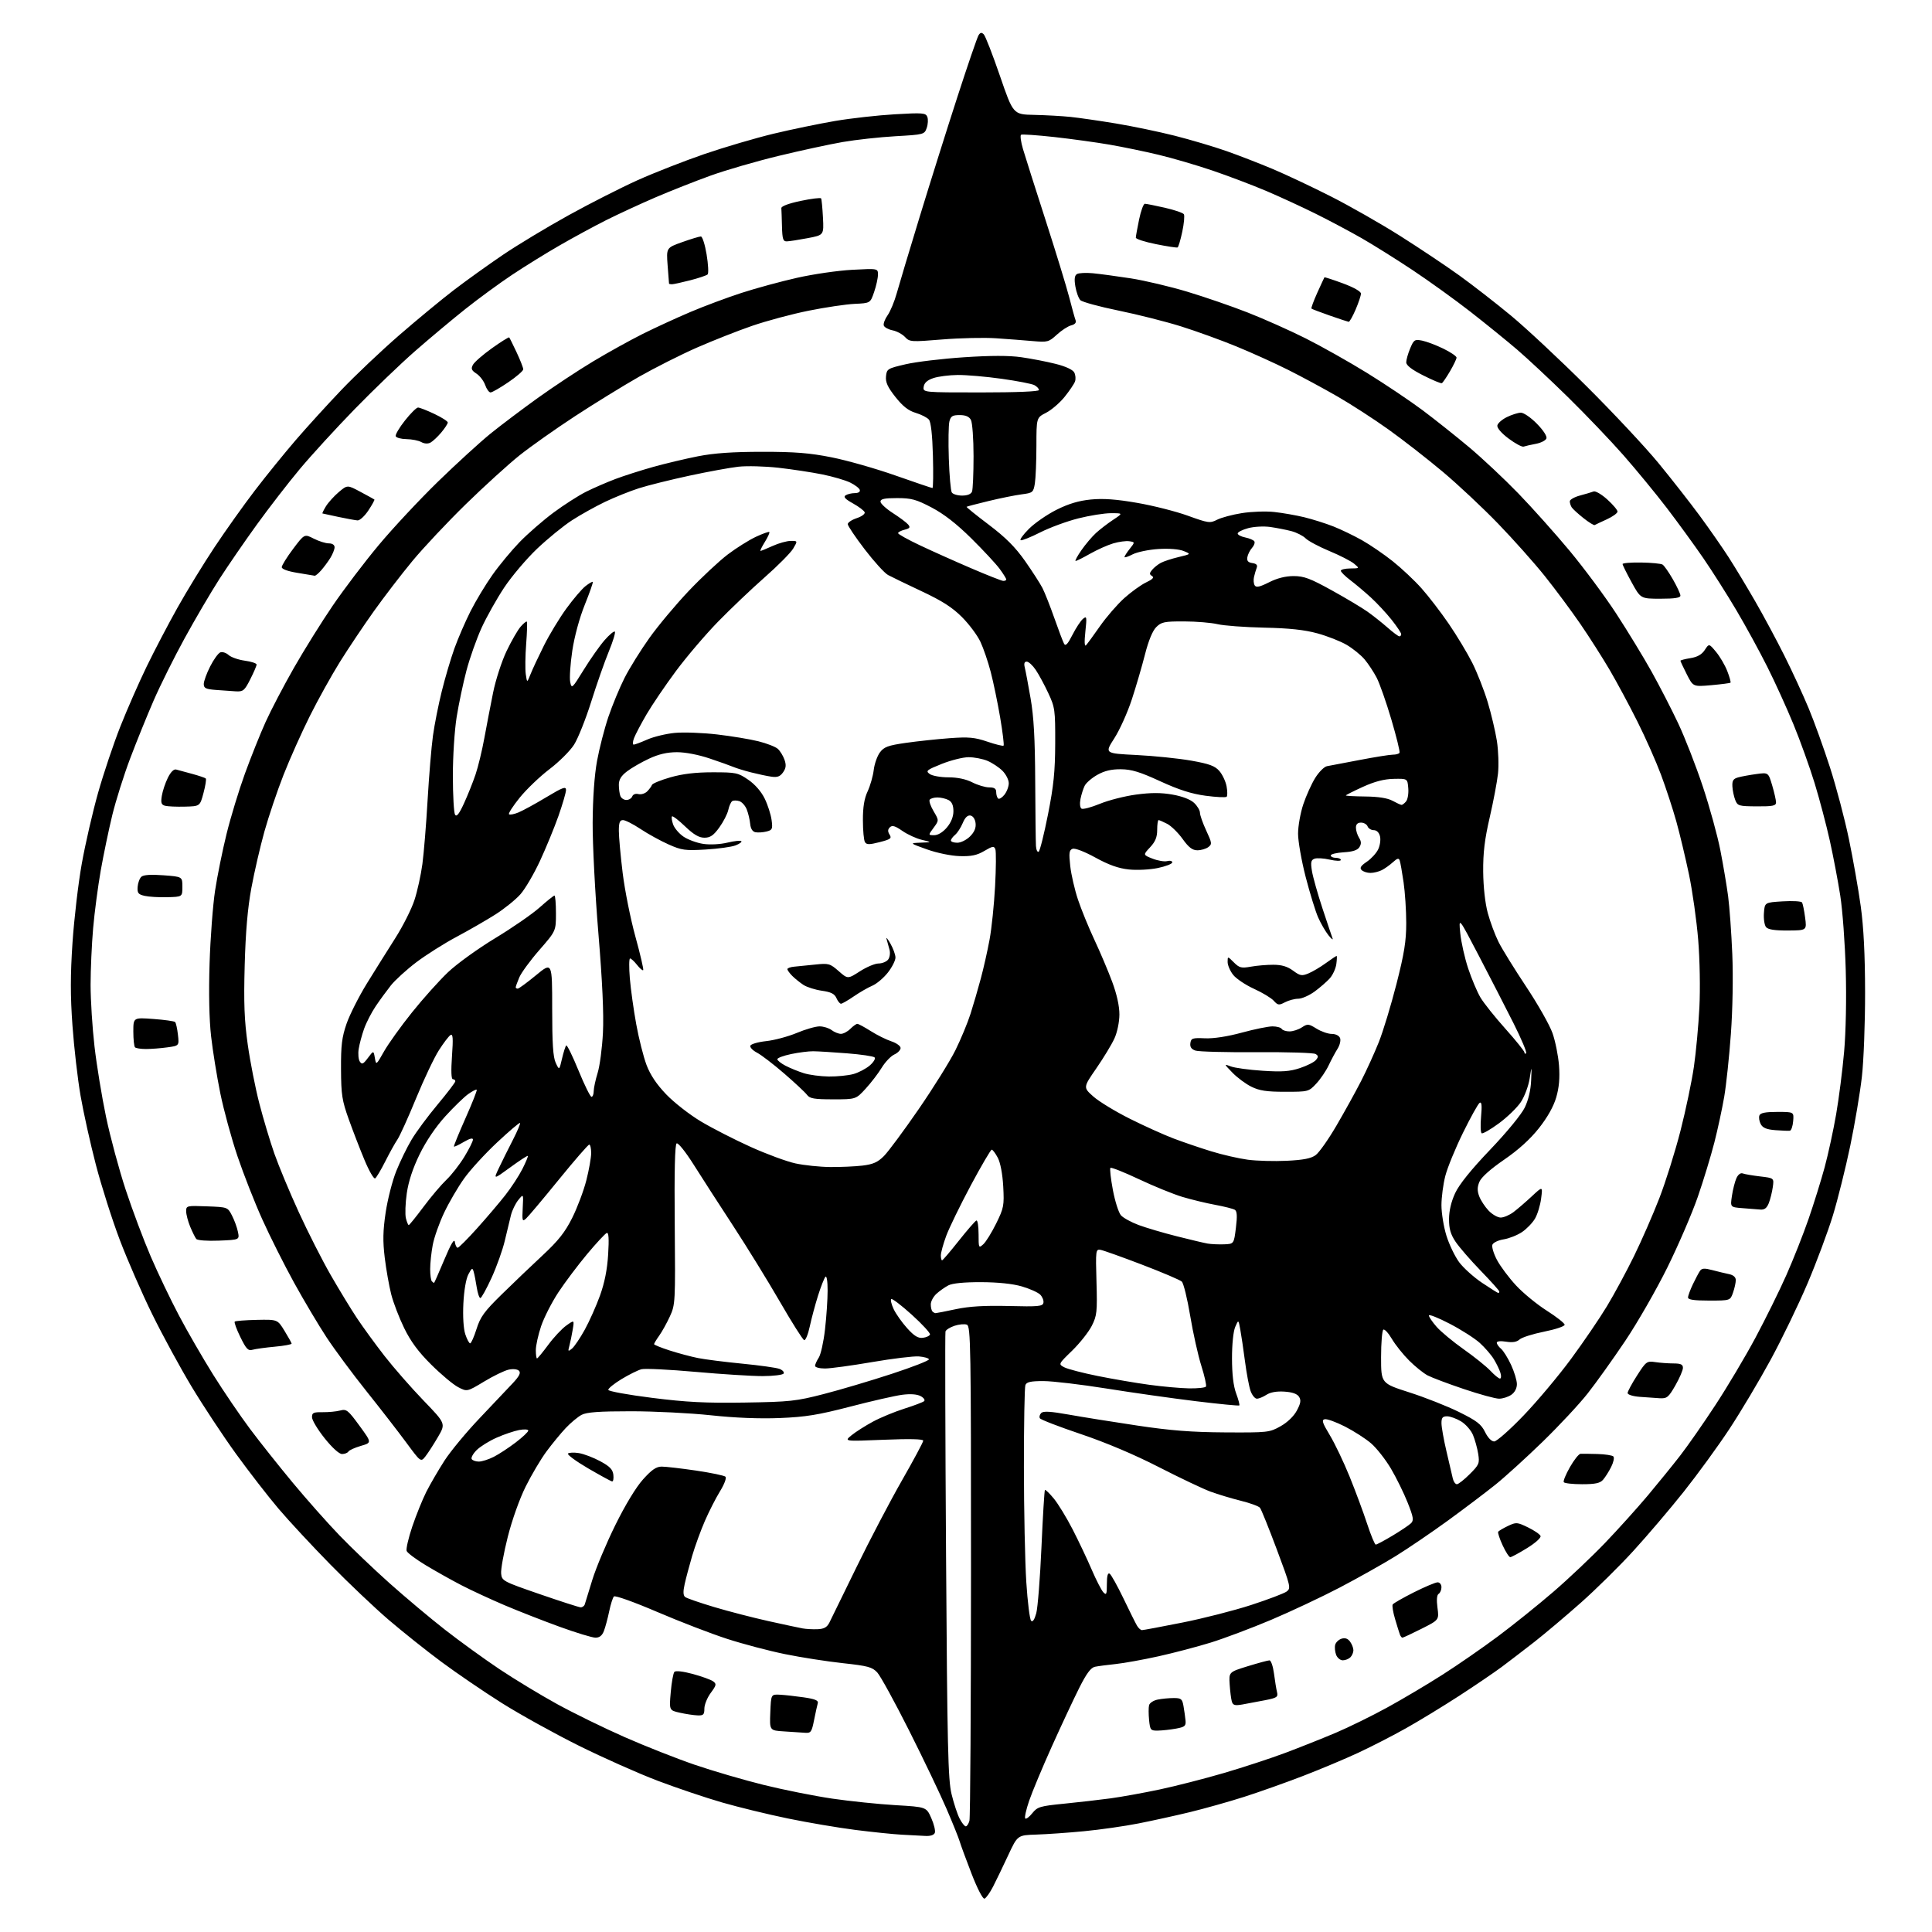 <?xml version="1.0" encoding="UTF-8" standalone="no"?>
<svg 
  version="1.1" 
  xmlns="http://www.w3.org/2000/svg" 
  xmlns:xlink="http://www.w3.org/1999/xlink" 
  xmlns:svg="http://www.w3.org/2000/svg"
  xmlns:rdf="http://www.w3.org/1999/02/22-rdf-syntax-ns#"
  xmlns:cc="http://creativecommons.org/ns#"
  xmlns:dc="http://purl.org/dc/elements/1.1/"
  viewBox="0 0 768 768"
  width="768"
  height="768"
>
<style>svg {background-color: white; }</style>"
<path stroke="none" fill="black" fill-rule="evenodd" d="M391.35,754.74C390.68,754.95 388.51,750.77 386.20,744.80C384.01,739.14 381.89,733.38 381.49,732.00C381.09,730.62 378.74,724.77 376.25,719.00C373.77,713.23 367.08,699.23 361.38,687.91C355.68,676.58 349.99,666.20 348.73,664.84C346.73,662.68 345.02,662.22 335.01,661.13C328.73,660.45 318.39,658.84 312.04,657.54C305.69,656.25 295.32,653.51 289.00,651.46C282.68,649.42 270.16,644.59 261.18,640.74C252.01,636.81 244.50,634.13 244.04,634.62C243.58,635.10 242.74,637.77 242.16,640.54C241.59,643.31 240.65,646.79 240.08,648.29C239.37,650.17 238.33,651.00 236.72,651.00C235.43,651.00 229.00,649.04 222.42,646.65C215.83,644.26 205.96,640.39 200.48,638.06C194.99,635.72 187.35,632.18 183.50,630.19C179.65,628.20 173.28,624.63 169.35,622.27C165.42,619.91 161.95,617.32 161.65,616.53C161.35,615.74 162.36,611.36 163.90,606.79C165.45,602.23 167.96,596.02 169.48,593.00C171.01,589.98 174.25,584.42 176.67,580.65C179.10,576.88 185.44,569.23 190.76,563.65C196.08,558.07 202.00,551.81 203.92,549.75C206.46,547.02 207.10,545.70 206.30,544.90C205.66,544.26 203.94,544.07 202.19,544.46C200.53,544.82 196.13,546.95 192.42,549.20C185.66,553.27 185.66,553.27 182.08,551.39C180.11,550.35 175.31,546.33 171.41,542.45C166.33,537.41 163.28,533.29 160.67,527.95C158.67,523.85 156.34,517.80 155.51,514.50C154.67,511.20 153.51,504.66 152.94,499.96C152.14,493.34 152.22,489.27 153.31,481.95C154.09,476.75 155.98,469.37 157.51,465.55C159.04,461.73 161.78,456.10 163.60,453.05C165.41,450.00 170.07,443.71 173.95,439.07C177.83,434.43 181.00,430.27 181.00,429.82C181.00,429.37 180.55,429.00 180.01,429.00C179.38,429.00 179.26,425.65 179.67,419.84C180.18,412.67 180.05,410.85 179.08,411.45C178.39,411.87 176.32,414.59 174.47,417.49C172.61,420.38 168.53,428.99 165.39,436.62C162.26,444.26 158.92,451.62 157.97,453.00C157.03,454.38 154.86,458.28 153.15,461.68C151.44,465.07 149.63,468.11 149.12,468.43C148.61,468.74 146.73,465.51 144.95,461.25C143.16,456.99 140.34,449.68 138.66,445.00C135.96,437.46 135.61,435.20 135.56,425.00C135.51,415.53 135.90,412.34 137.77,406.92C139.03,403.30 142.67,396.10 145.86,390.92C149.06,385.74 154.14,377.63 157.15,372.90C160.16,368.17 163.57,361.40 164.73,357.86C165.90,354.32 167.32,347.84 167.91,343.46C168.49,339.08 169.43,327.62 169.98,318.00C170.54,308.38 171.49,296.90 172.10,292.50C172.70,288.10 174.28,280.13 175.61,274.79C176.93,269.45 179.19,261.80 180.63,257.79C182.07,253.78 184.95,247.12 187.03,243.00C189.11,238.88 193.04,232.35 195.77,228.50C198.49,224.65 203.37,218.77 206.61,215.43C209.85,212.10 215.88,206.86 220.00,203.79C224.12,200.73 229.96,196.99 232.96,195.48C235.97,193.98 241.23,191.70 244.64,190.41C248.06,189.12 254.83,186.96 259.68,185.60C264.53,184.25 272.55,182.34 277.50,181.37C283.87,180.12 291.33,179.60 303.00,179.60C316.01,179.59 321.85,180.06 330.60,181.80C336.70,183.01 348.09,186.25 355.90,189.00C363.72,191.75 370.36,194.00 370.66,194.00C370.96,194.00 371.04,188.22 370.85,181.15C370.63,172.89 370.06,167.77 369.26,166.81C368.58,165.99 366.21,164.78 364.00,164.12C361.09,163.25 358.86,161.49 355.94,157.80C352.85,153.89 351.97,151.96 352.20,149.61C352.49,146.66 352.80,146.47 360.00,144.80C364.12,143.84 374.55,142.59 383.16,142.02C393.82,141.31 401.10,141.30 405.98,142.00C409.92,142.56 416.05,143.74 419.60,144.64C423.58,145.63 426.44,146.95 427.03,148.06C427.56,149.05 427.69,150.68 427.32,151.68C426.95,152.68 425.07,155.44 423.15,157.82C421.22,160.20 417.92,163.02 415.82,164.09C412.00,166.04 412.00,166.04 411.99,177.27C411.98,183.45 411.70,190.17 411.37,192.21C410.78,195.75 410.54,195.94 406.13,196.51C403.58,196.84 397.68,198.03 393.00,199.16C388.32,200.29 384.38,201.32 384.23,201.46C384.08,201.60 388.06,204.81 393.08,208.60C399.78,213.67 403.59,217.49 407.47,223.00C410.36,227.12 413.48,231.97 414.40,233.76C415.32,235.56 417.45,240.96 419.14,245.76C420.83,250.57 422.56,255.14 423.00,255.93C423.57,256.97 424.48,255.99 426.31,252.37C427.71,249.62 429.59,246.76 430.49,246.01C432.00,244.75 432.08,245.17 431.45,251.07C431.01,255.13 431.11,257.13 431.71,256.50C432.23,255.95 434.74,252.52 437.28,248.88C439.83,245.24 444.16,240.24 446.92,237.76C449.67,235.29 453.57,232.48 455.59,231.52C458.21,230.28 458.89,229.55 457.95,228.97C456.86,228.30 456.87,227.87 457.98,226.52C458.73,225.62 460.27,224.38 461.42,223.76C462.56,223.14 465.75,222.09 468.50,221.44C473.50,220.25 473.50,220.25 470.50,219.03C468.69,218.30 464.71,217.98 460.50,218.24C456.65,218.48 452.04,219.44 450.25,220.36C448.46,221.29 447.00,221.77 447.00,221.43C447.00,221.09 447.94,219.62 449.10,218.16C451.20,215.50 451.20,215.50 448.89,215.15C447.63,214.96 444.77,215.34 442.54,216.00C440.32,216.65 436.20,218.50 433.38,220.09C430.56,221.69 427.95,223.00 427.58,223.00C427.21,223.00 428.23,221.09 429.85,218.75C431.47,216.41 434.08,213.33 435.65,211.89C437.22,210.45 440.29,208.09 442.48,206.64C446.46,204.00 446.46,204.00 441.65,204.00C439.00,204.00 433.16,204.93 428.67,206.06C424.17,207.19 417.40,209.68 413.60,211.59C409.81,213.51 406.28,214.93 405.75,214.75C405.23,214.58 406.69,212.55 409.00,210.24C411.31,207.93 416.26,204.51 420.01,202.63C424.82,200.23 428.85,199.03 433.66,198.56C438.56,198.08 443.78,198.46 452.06,199.90C458.42,201.00 467.50,203.30 472.23,205.02C480.34,207.95 481.02,208.04 483.80,206.61C485.42,205.77 489.84,204.58 493.62,203.98C497.41,203.37 503.20,203.16 506.50,203.52C509.80,203.88 515.20,204.82 518.50,205.62C521.80,206.43 526.98,208.06 530.00,209.25C533.02,210.44 538.15,212.91 541.39,214.73C544.63,216.56 550.13,220.32 553.63,223.10C557.12,225.88 562.26,230.71 565.04,233.83C567.83,236.95 572.73,243.32 575.93,248.00C579.13,252.68 583.33,259.66 585.27,263.52C587.21,267.39 589.95,274.36 591.36,279.02C592.77,283.69 594.42,290.65 595.03,294.50C595.63,298.35 595.83,304.20 595.48,307.50C595.12,310.80 593.63,318.68 592.17,325.00C590.17,333.63 589.53,338.99 589.59,346.50C589.65,352.59 590.36,359.01 591.41,362.93C592.37,366.46 594.29,371.64 595.69,374.43C597.08,377.22 602.02,385.21 606.67,392.20C611.31,399.18 616.03,407.50 617.15,410.70C618.27,413.89 619.43,419.67 619.73,423.55C620.10,428.49 619.77,432.28 618.63,436.21C617.57,439.85 615.15,444.16 611.75,448.46C608.28,452.85 603.58,457.11 597.89,461.01C592.46,464.74 588.84,467.98 588.09,469.78C587.21,471.90 587.19,473.38 588.02,475.57C588.63,477.18 590.31,479.74 591.75,481.25C593.19,482.76 595.35,484.00 596.55,484.00C597.75,484.00 600.03,483.03 601.62,481.84C603.20,480.65 606.47,477.83 608.88,475.59C613.26,471.50 613.26,471.50 612.62,476.41C612.28,479.12 611.18,482.71 610.19,484.41C609.20,486.11 606.88,488.51 605.03,489.76C603.17,491.01 599.90,492.31 597.74,492.66C595.59,493.00 593.57,493.96 593.25,494.80C592.93,495.63 593.75,498.36 595.08,500.87C596.41,503.37 599.81,507.92 602.63,510.96C605.45,514.01 610.95,518.52 614.86,521.00C618.76,523.48 621.96,526.00 621.97,526.61C621.99,527.22 618.33,528.45 613.83,529.35C609.34,530.25 604.93,531.65 604.04,532.47C602.91,533.48 601.26,533.75 598.70,533.34C596.48,532.98 595.00,533.14 595.00,533.75C595.00,534.30 595.75,535.37 596.66,536.13C597.57,536.88 599.37,539.75 600.65,542.50C601.93,545.25 602.98,548.71 602.99,550.19C603.00,551.85 602.15,553.49 600.78,554.44C599.56,555.30 597.36,556.00 595.90,556.00C594.44,556.00 588.13,554.27 581.88,552.16C575.62,550.05 569.15,547.61 567.50,546.75C565.85,545.88 562.54,543.22 560.15,540.83C557.76,538.45 554.68,534.59 553.30,532.25C551.93,529.91 550.40,528.25 549.90,528.56C549.41,528.87 549.00,533.79 549.00,539.50C549.00,549.89 549.00,549.89 560.25,553.50C566.44,555.48 575.33,558.99 580.00,561.30C587.05,564.78 588.81,566.14 590.33,569.25C591.43,571.51 592.88,573.00 593.96,573.00C594.94,573.00 600.19,568.37 605.62,562.71C611.06,557.05 619.55,546.92 624.50,540.21C629.45,533.49 635.88,524.06 638.78,519.25C641.69,514.44 646.53,505.47 649.54,499.33C652.55,493.18 657.08,482.83 659.60,476.33C662.12,469.82 665.91,457.75 668.02,449.50C670.13,441.25 672.53,429.77 673.36,424.00C674.20,418.23 675.17,407.65 675.53,400.50C675.91,393.13 675.70,381.49 675.06,373.62C674.44,365.98 672.79,354.28 671.40,347.62C670.00,340.95 667.73,331.45 666.35,326.50C664.97,321.55 662.24,313.23 660.29,308.00C658.34,302.77 654.13,293.26 650.92,286.87C647.72,280.47 642.76,271.24 639.91,266.37C637.05,261.49 631.78,253.22 628.20,248.00C624.61,242.78 618.27,234.23 614.09,229.01C609.92,223.79 601.55,214.40 595.50,208.14C589.45,201.88 579.55,192.60 573.50,187.52C567.45,182.44 557.77,174.90 552.00,170.77C546.23,166.64 537.05,160.70 531.60,157.57C526.16,154.43 517.38,149.70 512.10,147.05C506.82,144.40 497.55,140.20 491.50,137.72C485.45,135.23 475.55,131.65 469.50,129.75C463.45,127.85 452.26,125.02 444.63,123.46C437.01,121.90 430.19,120.04 429.48,119.33C428.76,118.62 427.87,116.18 427.48,113.90C426.98,110.94 427.16,109.52 428.09,108.95C428.80,108.50 431.67,108.36 434.45,108.62C437.23,108.89 444.00,109.80 449.50,110.65C455.00,111.51 465.12,113.90 472.00,115.97C478.88,118.04 489.69,121.76 496.02,124.25C502.36,126.73 512.70,131.34 519.00,134.50C525.30,137.66 536.32,143.87 543.48,148.29C550.64,152.72 560.55,159.37 565.50,163.07C570.45,166.78 578.77,173.40 584.00,177.78C589.23,182.17 598.02,190.42 603.55,196.13C609.07,201.83 618.27,212.12 623.99,219.00C629.70,225.88 638.05,237.12 642.53,244.00C647.01,250.88 653.29,261.18 656.48,266.90C659.67,272.62 664.46,281.92 667.12,287.57C669.79,293.22 674.19,304.52 676.90,312.67C679.61,320.83 682.75,332.23 683.87,338.00C685.00,343.77 686.38,351.97 686.95,356.22C687.51,360.46 688.26,370.81 688.61,379.22C688.99,388.19 688.76,401.31 688.05,411.00C687.40,420.07 686.20,431.32 685.40,436.00C684.60,440.68 682.84,448.86 681.48,454.18C680.11,459.51 677.17,469.19 674.93,475.68C672.69,482.18 667.26,494.79 662.87,503.71C658.47,512.62 650.89,525.84 646.02,533.08C641.15,540.33 634.44,549.71 631.12,553.92C627.80,558.14 619.78,566.74 613.29,573.05C606.81,579.35 598.35,587.04 594.50,590.14C590.65,593.23 582.20,599.62 575.72,604.34C569.25,609.05 559.83,615.46 554.81,618.57C549.78,621.68 539.78,627.30 532.58,631.07C525.39,634.83 513.10,640.61 505.28,643.92C497.46,647.22 486.66,651.28 481.28,652.95C475.90,654.61 466.55,657.07 460.50,658.41C454.45,659.75 446.80,661.13 443.50,661.48C440.20,661.82 436.49,662.31 435.25,662.57C433.63,662.91 431.90,665.23 429.04,670.92C426.86,675.26 421.96,685.71 418.16,694.15C414.36,702.59 410.28,712.37 409.09,715.87C407.89,719.38 407.20,722.53 407.55,722.87C407.90,723.22 409.16,722.27 410.37,720.76C412.38,718.25 413.41,717.94 423.03,716.99C428.79,716.42 437.10,715.46 441.50,714.87C445.90,714.27 454.68,712.68 461.00,711.34C467.32,710.00 478.79,707.06 486.49,704.81C494.18,702.56 505.20,698.94 510.99,696.77C516.77,694.60 525.77,691.01 531.00,688.80C536.23,686.58 545.45,682.05 551.50,678.73C557.55,675.41 567.45,669.54 573.50,665.67C579.55,661.81 589.45,654.96 595.50,650.44C601.55,645.93 611.45,637.97 617.50,632.76C623.55,627.55 632.77,618.82 638.00,613.37C643.23,607.91 650.89,599.41 655.03,594.48C659.17,589.54 664.97,582.40 667.90,578.62C670.84,574.83 677.13,565.82 681.87,558.58C686.62,551.35 693.80,539.28 697.82,531.77C701.84,524.25 707.39,513.02 710.14,506.80C712.89,500.59 716.86,490.55 718.95,484.50C721.04,478.45 723.91,469.23 725.33,464.00C726.74,458.77 728.80,449.29 729.90,442.92C731.00,436.55 732.43,425.35 733.07,418.02C733.77,410.15 734.03,396.88 733.71,385.60C733.42,375.09 732.44,361.77 731.53,356.00C730.63,350.23 728.76,340.40 727.38,334.17C726.00,327.94 723.28,317.67 721.35,311.35C719.41,305.02 715.64,294.51 712.95,287.98C710.27,281.45 705.58,271.13 702.52,265.05C699.47,258.96 693.98,248.92 690.33,242.74C686.68,236.56 680.76,227.22 677.18,222.00C673.60,216.78 667.05,207.78 662.64,202.00C658.22,196.22 650.45,186.78 645.38,181.00C640.31,175.22 630.38,164.83 623.33,157.91C616.27,150.98 607.12,142.43 603.00,138.91C598.87,135.38 590.54,128.63 584.50,123.91C578.45,119.19 568.10,111.74 561.50,107.35C554.90,102.97 545.80,97.27 541.27,94.68C536.75,92.09 528.65,87.78 523.27,85.10C517.90,82.42 509.00,78.32 503.50,75.97C498.00,73.63 488.32,69.96 482.00,67.81C475.68,65.66 466.00,62.83 460.50,61.52C455.00,60.20 446.23,58.39 441.00,57.49C435.77,56.59 425.91,55.23 419.08,54.47C412.24,53.72 406.31,53.31 405.89,53.57C405.47,53.83 405.81,56.40 406.66,59.27C407.51,62.15 411.54,74.85 415.63,87.50C419.71,100.15 423.94,113.95 425.03,118.17C426.11,122.39 427.25,126.50 427.56,127.30C427.92,128.24 427.31,128.96 425.81,129.34C424.54,129.66 421.98,131.32 420.12,133.03C416.91,135.97 416.41,136.10 410.62,135.59C407.25,135.29 400.68,134.79 396.00,134.47C391.32,134.15 381.68,134.36 374.58,134.94C362.14,135.96 361.58,135.93 359.75,133.96C358.70,132.84 356.49,131.65 354.84,131.32C353.18,130.99 351.61,130.14 351.33,129.43C351.06,128.72 351.74,126.87 352.84,125.32C353.93,123.77 355.58,119.80 356.49,116.50C357.41,113.20 361.52,99.47 365.64,86.00C369.76,72.53 376.48,51.15 380.59,38.50C384.69,25.85 388.47,14.83 388.99,14.01C389.69,12.88 390.20,12.80 391.07,13.67C391.70,14.30 394.59,21.72 397.49,30.16C402.76,45.50 402.76,45.50 411.13,45.67C415.73,45.77 422.20,46.13 425.50,46.47C428.80,46.81 436.90,47.98 443.50,49.07C450.10,50.16 460.68,52.36 467.00,53.96C473.32,55.57 482.55,58.30 487.50,60.04C492.45,61.78 500.77,65.01 506.00,67.21C511.23,69.42 521.58,74.30 529.00,78.06C536.42,81.82 548.80,88.87 556.50,93.73C564.20,98.60 574.85,105.71 580.16,109.54C585.47,113.37 594.70,120.54 600.66,125.48C606.62,130.41 620.10,143.01 630.62,153.48C641.14,163.94 654.00,177.68 659.20,184.00C664.40,190.32 671.80,199.78 675.65,205.00C679.50,210.22 684.70,217.70 687.21,221.60C689.72,225.51 694.47,233.38 697.76,239.10C701.06,244.82 706.26,254.51 709.32,260.63C712.39,266.75 716.71,276.13 718.94,281.48C721.17,286.83 725.01,297.48 727.48,305.16C729.95,312.83 733.32,325.60 734.97,333.54C736.62,341.47 738.74,353.49 739.67,360.23C740.83,368.63 741.38,379.45 741.40,394.50C741.42,406.60 740.85,421.68 740.13,428.00C739.42,434.32 737.33,446.70 735.50,455.50C733.66,464.30 730.56,476.74 728.61,483.14C726.65,489.55 722.12,501.70 718.54,510.14C714.95,518.59 708.35,532.25 703.87,540.50C699.39,548.75 692.02,561.12 687.49,568.00C682.96,574.88 674.77,586.12 669.30,593.00C663.83,599.88 654.83,610.45 649.30,616.50C643.78,622.55 634.36,631.84 628.38,637.13C622.40,642.43 614.12,649.41 610.00,652.64C605.88,655.86 600.02,660.34 597.00,662.60C593.97,664.85 586.32,670.05 580.00,674.15C573.67,678.25 564.23,684.01 559.02,686.94C553.80,689.88 545.25,694.27 540.02,696.71C534.78,699.15 524.88,703.31 518.00,705.96C511.12,708.61 500.55,712.37 494.50,714.30C488.45,716.23 478.77,718.95 473.00,720.35C467.23,721.75 458.00,723.78 452.50,724.86C447.00,725.94 437.32,727.33 431.00,727.93C424.68,728.54 416.12,729.14 412.00,729.27C404.50,729.50 404.50,729.50 400.77,737.50C398.72,741.90 396.02,747.50 394.77,749.94C393.52,752.38 391.98,754.54 391.35,754.74zM367.78,729.81C365.98,729.71 361.80,729.48 358.50,729.32C355.20,729.15 346.88,728.29 340.00,727.42C333.12,726.54 321.08,724.50 313.23,722.88C305.38,721.27 293.63,718.41 287.12,716.53C280.60,714.66 269.03,710.75 261.39,707.86C253.75,704.96 239.62,698.67 230.00,693.89C220.38,689.10 206.65,681.50 199.50,677.00C192.35,672.49 181.56,665.14 175.51,660.65C169.47,656.17 160.02,648.64 154.51,643.92C149.01,639.21 138.57,629.31 131.33,621.92C124.09,614.54 114.81,604.55 110.71,599.72C106.61,594.89 99.03,585.11 93.87,578.00C88.72,570.88 80.77,558.85 76.21,551.28C71.65,543.70 64.60,530.75 60.55,522.50C56.49,514.25 50.70,500.98 47.66,493.00C44.63,485.02 40.33,471.52 38.11,463.00C35.89,454.48 33.15,442.10 32.01,435.50C30.87,428.90 29.43,416.40 28.81,407.73C27.95,395.90 27.96,387.66 28.82,374.73C29.46,365.25 31.11,351.12 32.51,343.32C33.90,335.52 36.82,322.84 38.99,315.15C41.17,307.45 45.15,295.60 47.84,288.80C50.53,282.00 55.24,271.28 58.30,264.97C61.36,258.66 66.89,248.10 70.59,241.50C74.29,234.90 80.90,224.10 85.29,217.50C89.67,210.90 96.88,200.78 101.30,195.00C105.72,189.22 113.02,180.22 117.51,175.00C122.00,169.78 130.21,160.76 135.74,154.97C141.27,149.18 151.58,139.42 158.65,133.28C165.72,127.14 175.55,119.02 180.50,115.23C185.45,111.45 194.22,105.16 200.00,101.25C205.78,97.34 217.47,90.29 226.00,85.58C234.53,80.86 246.90,74.58 253.50,71.61C260.10,68.65 272.02,63.98 280.00,61.24C287.98,58.51 300.35,54.87 307.50,53.15C314.65,51.44 325.68,49.16 332.00,48.08C338.32,47.01 349.00,45.82 355.73,45.43C366.85,44.78 368.02,44.88 368.63,46.48C369.00,47.44 368.89,49.42 368.38,50.87C367.48,53.45 367.23,53.51 355.98,54.15C349.67,54.51 340.23,55.55 335.00,56.45C329.77,57.36 318.30,59.84 309.50,61.97C300.70,64.10 288.55,67.62 282.50,69.80C276.45,71.98 266.58,75.88 260.56,78.46C254.55,81.05 245.72,85.13 240.95,87.52C236.18,89.92 227.83,94.45 222.39,97.59C216.95,100.72 208.45,105.99 203.50,109.29C198.55,112.59 190.22,118.68 185.00,122.83C179.78,126.98 170.78,134.51 165.00,139.57C159.22,144.62 148.42,155.00 140.99,162.63C133.56,170.26 123.73,181.00 119.14,186.50C114.55,192.00 106.89,201.90 102.12,208.50C97.34,215.10 90.64,224.85 87.22,230.16C83.81,235.47 77.60,246.05 73.43,253.66C69.25,261.27 63.69,272.45 61.06,278.50C58.43,284.55 54.23,294.90 51.74,301.50C49.24,308.10 46.05,318.23 44.64,324.00C43.24,329.77 41.17,339.68 40.05,346.00C38.94,352.32 37.57,362.68 37.02,369.00C36.47,375.32 36.01,385.45 36.01,391.50C36.01,397.55 36.71,408.57 37.57,416.00C38.42,423.43 40.49,436.02 42.16,444.00C43.83,451.98 47.35,465.02 49.98,473.00C52.61,480.98 57.09,492.90 59.93,499.50C62.77,506.10 67.83,516.67 71.18,523.00C74.52,529.33 80.64,539.90 84.76,546.50C88.89,553.10 95.47,562.77 99.38,568.00C103.29,573.23 110.98,582.90 116.46,589.50C121.95,596.10 130.27,605.49 134.97,610.36C139.66,615.24 148.61,623.78 154.85,629.35C161.09,634.92 170.99,643.23 176.85,647.81C182.71,652.39 192.45,659.44 198.50,663.49C204.55,667.53 214.90,673.80 221.50,677.42C228.10,681.04 240.13,686.93 248.24,690.50C256.35,694.08 268.90,699.03 276.13,701.51C283.36,703.98 295.74,707.60 303.64,709.55C311.54,711.50 323.78,713.94 330.84,714.98C337.90,716.01 349.20,717.18 355.96,717.58C368.24,718.30 368.24,718.30 370.20,722.72C371.28,725.15 371.91,727.79 371.61,728.57C371.27,729.47 369.84,729.93 367.78,729.81zM383.91,726.00C384.38,726.00 385.04,724.99 385.37,723.75C385.70,722.51 385.98,677.79 385.99,624.36C386.00,534.94 385.87,527.16 384.35,526.58C383.44,526.23 381.23,526.43 379.44,527.02C377.64,527.61 376.02,528.64 375.84,529.30C375.65,529.96 375.76,570.10 376.07,618.50C376.56,694.60 376.86,707.40 378.25,713.16C379.14,716.83 380.58,721.22 381.46,722.91C382.33,724.61 383.44,726.00 383.91,726.00zM320.03,688.81C318.64,688.71 314.89,688.46 311.71,688.26C305.91,687.90 305.91,687.90 306.21,680.70C306.50,673.50 306.50,673.50 310.00,673.67C311.93,673.77 316.20,674.24 319.50,674.72C324.01,675.38 325.40,675.96 325.08,677.05C324.85,677.85 324.19,680.86 323.61,683.75C322.67,688.51 322.33,688.98 320.03,688.81zM460.36,687.94C457.38,688.00 457.19,687.77 456.78,683.75C456.55,681.41 456.54,678.76 456.77,677.86C456.99,676.95 458.54,675.94 460.21,675.61C461.88,675.27 464.75,675.00 466.58,675.00C469.55,675.00 469.97,675.35 470.47,678.25C470.78,680.04 471.14,682.61 471.27,683.96C471.47,686.09 470.98,686.51 467.50,687.15C465.30,687.55 462.08,687.91 460.36,687.94zM277.25,681.89C275.74,681.83 272.59,681.36 270.25,680.83C266.00,679.88 266.00,679.88 266.63,672.69C266.97,668.74 267.63,665.09 268.09,664.59C268.58,664.05 271.55,664.39 275.40,665.43C278.96,666.40 282.59,667.71 283.47,668.35C284.90,669.40 284.80,669.88 282.53,672.96C281.14,674.84 280.00,677.65 280.00,679.19C280.00,681.61 279.62,681.99 277.25,681.89zM493.85,677.56C490.84,678.08 490.10,677.86 489.66,676.34C489.37,675.33 488.99,672.29 488.81,669.58C488.50,664.67 488.50,664.67 496.00,662.35C500.12,661.08 504.00,660.03 504.62,660.02C505.24,660.01 506.05,662.36 506.43,665.25C506.80,668.14 507.35,671.47 507.64,672.66C508.11,674.59 507.59,674.94 502.84,675.87C499.90,676.45 495.86,677.21 493.85,677.56zM533.77,660.00C532.76,660.00 531.57,659.00 531.12,657.79C530.67,656.57 530.50,654.79 530.76,653.82C531.01,652.86 532.15,651.77 533.28,651.41C534.68,650.97 535.78,651.34 536.67,652.57C537.40,653.57 538.00,655.11 538.00,655.99C538.00,656.88 537.46,658.14 536.80,658.80C536.14,659.46 534.78,660.00 533.77,660.00zM557.49,651.00C557.19,651.00 556.73,650.44 556.48,649.75C556.22,649.06 555.36,646.29 554.56,643.58C553.75,640.87 553.33,638.27 553.62,637.80C553.91,637.33 557.71,635.16 562.05,632.97C566.40,630.79 570.64,629.00 571.48,629.00C572.32,629.00 573.00,629.87 573.00,630.94C573.00,632.01 572.50,633.19 571.89,633.57C571.17,634.01 571.00,635.97 571.42,639.10C572.06,643.94 572.06,643.94 565.06,647.47C561.20,649.41 557.80,651.00 557.49,651.00zM324.97,647.64C327.59,647.53 328.74,646.89 329.70,645.00C330.39,643.62 335.23,633.73 340.46,623.00C345.69,612.27 353.80,596.79 358.48,588.60C363.17,580.40 367.00,573.25 367.00,572.69C367.00,572.03 361.58,571.91 351.25,572.33C335.50,572.98 335.50,572.98 338.50,570.54C340.15,569.19 343.98,566.76 347.00,565.13C350.02,563.50 355.65,561.18 359.50,559.96C363.35,558.74 366.89,557.40 367.36,556.97C367.83,556.54 367.20,555.64 365.97,554.98C364.52,554.21 361.91,554.02 358.61,554.45C355.80,554.82 346.52,556.93 338.00,559.15C325.25,562.46 320.29,563.27 310.00,563.69C301.94,564.02 292.21,563.63 282.62,562.60C274.44,561.72 260.13,561.00 250.82,561.00C238.15,561.00 233.22,561.36 231.20,562.42C229.72,563.20 226.88,565.56 224.89,567.67C222.91,569.78 219.45,573.98 217.22,577.00C214.99,580.02 211.27,586.29 208.97,590.92C206.55,595.78 203.53,604.25 201.85,610.92C200.24,617.29 199.05,623.85 199.21,625.50C199.49,628.42 199.90,628.64 214.50,633.68C222.75,636.53 230.08,638.89 230.78,638.93C231.49,638.97 232.24,638.44 232.46,637.75C232.67,637.06 234.03,632.67 235.46,628.00C236.90,623.33 240.99,613.57 244.56,606.33C248.55,598.24 252.82,591.19 255.62,588.08C259.10,584.21 260.87,583.00 263.06,583.00C264.64,583.00 270.79,583.71 276.72,584.58C282.65,585.46 287.90,586.55 288.38,587.01C288.88,587.49 287.95,589.99 286.23,592.78C284.57,595.48 281.85,600.80 280.20,604.60C278.55,608.39 276.27,614.65 275.14,618.50C274.02,622.35 272.67,627.40 272.16,629.72C271.50,632.69 271.56,634.21 272.36,634.84C272.99,635.33 278.23,637.14 284.00,638.86C289.77,640.58 299.45,643.08 305.50,644.42C311.55,645.76 317.62,647.06 319.00,647.31C320.38,647.57 323.06,647.71 324.97,647.64zM453.96,648.00C454.48,648.00 461.69,646.65 469.98,645.00C478.27,643.36 490.58,640.21 497.32,638.02C504.06,635.83 510.41,633.42 511.44,632.67C513.23,631.36 513.06,630.65 507.54,615.90C504.37,607.43 501.37,599.99 500.86,599.36C500.36,598.74 496.92,597.48 493.22,596.57C489.53,595.65 484.09,594.01 481.15,592.93C478.21,591.84 468.98,587.46 460.65,583.19C451.08,578.28 439.70,573.46 429.74,570.10C421.07,567.18 413.71,564.34 413.38,563.80C413.05,563.27 413.28,562.32 413.90,561.70C414.73,560.87 417.56,561.03 424.76,562.31C430.12,563.27 442.38,565.23 452.00,566.67C465.35,568.67 473.65,569.32 487.00,569.40C503.93,569.50 504.65,569.42 509.00,566.98C511.74,565.45 514.28,563.01 515.50,560.75C517.05,557.86 517.25,556.63 516.40,555.26C515.65,554.07 513.75,553.40 510.56,553.19C507.50,552.99 504.98,553.44 503.45,554.44C502.14,555.30 500.42,556.00 499.63,556.00C498.84,556.00 497.71,554.60 497.11,552.89C496.51,551.17 495.52,545.88 494.90,541.14C494.28,536.39 493.44,530.70 493.03,528.50C492.30,524.50 492.30,524.50 491.01,527.50C490.26,529.25 489.73,534.46 489.74,540.00C489.75,546.30 490.30,550.98 491.39,553.91C492.29,556.33 492.85,558.48 492.65,558.68C492.45,558.89 484.68,558.13 475.39,557.00C466.10,555.87 450.14,553.61 439.91,551.97C429.69,550.34 418.38,549.00 414.77,549.00C409.71,549.00 408.08,549.36 407.61,550.58C407.27,551.45 407.01,566.19 407.02,583.33C407.03,600.47 407.46,620.98 407.97,628.90C408.48,636.82 409.34,643.74 409.88,644.28C410.51,644.91 411.23,643.85 411.94,641.24C412.53,639.03 413.46,627.20 414.00,614.95C414.54,602.70 415.16,592.50 415.38,592.29C415.59,592.07 417.18,593.61 418.91,595.70C420.63,597.79 424.01,603.33 426.41,608.00C428.81,612.67 432.22,619.88 433.99,624.00C435.76,628.12 437.84,632.16 438.60,632.96C439.81,634.23 440.00,633.77 440.00,629.66C440.00,626.47 440.36,625.11 441.09,625.55C441.69,625.92 444.15,630.34 446.57,635.36C448.98,640.39 451.42,645.29 451.99,646.25C452.55,647.21 453.44,648.00 453.96,648.00zM600.35,619.00C599.88,619.00 598.52,616.88 597.32,614.29C596.12,611.70 595.33,609.28 595.55,608.91C595.78,608.54 597.52,607.51 599.42,606.60C602.72,605.04 603.08,605.07 607.40,607.16C609.89,608.37 612.14,609.91 612.39,610.58C612.66,611.27 610.31,613.38 607.03,615.40C603.82,617.38 600.82,619.00 600.35,619.00zM546.89,614.00C547.29,614.00 550.29,612.40 553.56,610.44C556.83,608.48 560.12,606.27 560.89,605.52C562.07,604.36 561.87,603.14 559.57,597.33C558.08,593.57 555.10,587.50 552.94,583.83C550.77,580.16 547.20,575.61 544.99,573.72C542.78,571.83 538.10,568.83 534.60,567.05C531.09,565.27 527.49,563.97 526.61,564.16C525.28,564.44 525.64,565.56 528.62,570.50C530.61,573.80 534.16,581.23 536.50,587.00C538.84,592.77 541.97,601.21 543.46,605.75C544.95,610.29 546.49,614.00 546.89,614.00zM579.14,590.00C579.74,590.00 582.04,588.20 584.24,585.99C587.98,582.26 588.21,581.70 587.60,577.89C587.24,575.64 586.31,572.28 585.53,570.42C584.76,568.56 582.63,566.14 580.81,565.03C578.99,563.92 576.49,563.01 575.25,563.00C573.46,563.00 573.00,563.56 573.01,565.75C573.01,567.26 573.91,572.33 575.01,577.00C576.10,581.67 577.23,586.51 577.52,587.75C577.80,588.99 578.53,590.00 579.14,590.00zM628.90,590.00C625.17,590.00 621.89,589.63 621.62,589.19C621.34,588.74 622.45,586.04 624.08,583.19C625.71,580.33 627.59,577.96 628.27,577.91C628.95,577.87 631.98,577.90 635.00,577.99C638.02,578.07 640.88,578.51 641.34,578.96C641.79,579.40 641.40,581.28 640.46,583.14C639.53,584.99 638.07,587.29 637.22,588.25C636.05,589.59 634.12,590.00 628.90,590.00zM243.32,588.89C242.87,588.83 238.57,586.48 233.76,583.68C228.96,580.87 225.37,578.23 225.79,577.81C226.20,577.40 228.16,577.31 230.12,577.63C232.09,577.95 235.90,579.40 238.60,580.86C242.39,582.90 243.57,584.12 243.82,586.25C243.99,587.76 243.77,588.95 243.32,588.89zM169.15,578.89C167.28,581.28 167.28,581.28 161.46,573.39C158.26,569.05 151.15,559.88 145.65,553.00C140.15,546.12 133.04,536.52 129.84,531.66C126.65,526.81 120.81,516.98 116.87,509.84C112.94,502.69 107.25,491.37 104.24,484.67C101.22,477.98 96.79,466.68 94.39,459.58C91.99,452.47 88.92,441.22 87.57,434.58C86.22,427.93 84.57,417.77 83.92,412.00C83.16,405.34 82.94,394.73 83.31,383.00C83.63,372.82 84.62,359.77 85.50,354.00C86.38,348.23 88.43,338.10 90.06,331.50C91.68,324.90 94.97,314.10 97.37,307.50C99.77,300.90 103.46,291.68 105.58,287.00C107.69,282.32 112.75,272.65 116.83,265.50C120.91,258.35 127.87,247.18 132.31,240.69C136.74,234.19 144.94,223.39 150.54,216.69C156.13,209.98 166.74,198.63 174.10,191.46C181.47,184.29 190.88,175.70 195.00,172.36C199.12,169.03 207.57,162.66 213.76,158.21C219.96,153.76 229.86,147.21 235.76,143.67C241.67,140.12 250.55,135.20 255.50,132.73C260.45,130.26 268.96,126.35 274.40,124.04C279.85,121.72 289.00,118.31 294.75,116.44C300.49,114.58 310.44,111.87 316.85,110.43C323.26,108.98 333.11,107.55 338.75,107.25C349.00,106.71 349.00,106.71 349.00,109.18C349.00,110.53 348.32,113.64 347.48,116.07C345.97,120.50 345.97,120.50 339.73,120.79C336.31,120.95 328.07,122.17 321.44,123.51C314.81,124.84 304.68,127.56 298.94,129.54C293.20,131.52 283.32,135.42 277.00,138.19C270.68,140.97 260.32,146.19 254.00,149.78C247.68,153.38 236.20,160.45 228.50,165.49C220.80,170.53 210.90,177.52 206.50,181.03C202.10,184.55 192.50,193.27 185.17,200.43C177.84,207.59 168.27,217.77 163.90,223.06C159.53,228.34 152.65,237.31 148.60,242.99C144.56,248.66 138.51,257.69 135.16,263.05C131.82,268.41 126.41,278.13 123.16,284.65C119.90,291.17 115.20,301.68 112.72,308.00C110.23,314.32 106.82,324.45 105.12,330.50C103.43,336.55 101.09,346.68 99.92,353.00C98.45,360.97 97.63,370.40 97.27,383.71C96.86,398.81 97.12,405.57 98.48,415.21C99.43,421.97 101.50,432.49 103.08,438.60C104.66,444.70 107.35,453.70 109.07,458.60C110.79,463.49 115.14,473.94 118.75,481.81C122.35,489.68 128.06,500.93 131.44,506.81C134.82,512.69 139.53,520.42 141.91,524.00C144.29,527.58 149.21,534.33 152.84,539.00C156.48,543.67 163.45,551.64 168.33,556.70C177.20,565.90 177.20,565.90 174.11,571.20C172.41,574.12 170.18,577.57 169.15,578.89zM190.35,581.00C191.57,581.00 194.25,580.15 196.29,579.11C198.33,578.07 202.25,575.50 205.00,573.40C207.75,571.31 210.00,569.18 210.00,568.68C210.00,568.18 208.37,568.08 206.37,568.46C204.38,568.83 200.33,570.20 197.39,571.51C194.44,572.81 190.88,575.03 189.46,576.45C188.05,577.86 187.17,579.46 187.51,580.01C187.84,580.55 189.12,581.00 190.35,581.00zM135.97,578.00C134.81,578.00 132.06,575.51 129.06,571.75C126.31,568.31 124.05,564.56 124.03,563.40C124.00,561.59 124.57,561.32 128.25,561.37C130.59,561.40 133.73,561.10 135.22,560.70C137.72,560.03 138.35,560.53 142.88,566.73C147.82,573.49 147.82,573.49 143.46,574.76C141.06,575.46 138.82,576.47 138.49,577.02C138.16,577.56 137.02,578.00 135.97,578.00zM296.00,557.54C314.01,557.26 316.42,557.00 327.50,554.14C334.10,552.44 346.25,548.83 354.50,546.12C362.75,543.42 369.40,540.82 369.27,540.35C369.14,539.88 367.33,539.37 365.25,539.20C363.17,539.04 354.81,540.05 346.67,541.45C338.53,542.85 330.10,544.00 327.94,544.00C325.77,544.00 324.00,543.53 324.00,542.96C324.00,542.40 324.66,540.92 325.46,539.70C326.27,538.47 327.39,533.42 327.95,528.48C328.52,523.54 328.99,516.60 328.99,513.05C329.00,509.30 328.63,507.00 328.12,507.55C327.64,508.07 326.32,511.43 325.19,515.00C324.06,518.58 322.58,524.10 321.90,527.28C321.22,530.46 320.21,532.90 319.66,532.72C319.10,532.53 314.76,525.66 310.01,517.44C305.26,509.22 296.90,495.66 291.44,487.30C285.97,478.94 278.92,468.00 275.76,462.99C272.54,457.88 269.56,454.16 268.97,454.52C268.28,454.95 268.03,465.70 268.22,486.83C268.49,517.71 268.44,518.62 266.29,523.29C265.07,525.93 263.16,529.38 262.04,530.95C260.92,532.52 260.00,534.04 260.00,534.32C260.00,534.61 262.81,535.74 266.25,536.85C269.69,537.95 274.75,539.31 277.50,539.85C280.25,540.40 288.12,541.40 295.00,542.07C301.88,542.74 308.54,543.67 309.81,544.14C311.08,544.61 311.84,545.45 311.50,546.00C311.16,546.55 307.42,547.01 303.19,547.02C298.96,547.03 286.95,546.28 276.50,545.34C266.05,544.41 256.38,543.93 255.00,544.29C253.62,544.64 250.06,546.41 247.08,548.21C244.10,550.02 241.72,551.95 241.80,552.50C241.88,553.05 249.72,554.48 259.22,555.67C272.91,557.40 280.55,557.78 296.00,557.54zM659.73,555.82C657.95,555.72 654.36,555.47 651.75,555.26C649.11,555.06 647.00,554.39 647.00,553.76C647.00,553.14 648.69,550.00 650.75,546.79C654.34,541.19 654.65,540.97 658.00,541.46C659.92,541.75 663.19,541.98 665.25,541.99C668.15,542.00 669.00,542.39 668.99,543.75C668.99,544.71 667.63,547.86 665.97,550.75C663.25,555.49 662.64,555.98 659.73,555.82zM472.69,551.90C476.10,551.95 479.11,551.63 479.39,551.18C479.67,550.72 478.84,547.01 477.55,542.93C476.26,538.84 474.26,529.90 473.12,523.06C471.98,516.22 470.48,510.10 469.78,509.45C469.07,508.80 461.98,505.78 454.00,502.73C446.02,499.68 438.60,497.03 437.50,496.84C435.57,496.51 435.51,496.95 435.87,509.56C436.21,521.53 436.05,522.98 433.99,527.06C432.75,529.50 429.25,533.92 426.21,536.89C420.67,542.27 420.67,542.27 423.09,543.53C424.41,544.22 430.37,545.77 436.32,546.97C442.27,548.17 451.49,549.75 456.82,550.47C462.14,551.20 469.29,551.84 472.69,551.90zM596.25,548.00C596.74,548.00 596.83,546.99 596.45,545.75C596.08,544.51 594.91,542.08 593.86,540.35C592.81,538.61 590.28,535.68 588.23,533.83C586.18,531.98 580.79,528.54 576.25,526.19C571.71,523.83 568.00,522.36 568.00,522.91C568.00,523.47 569.39,525.51 571.08,527.44C572.77,529.37 577.61,533.38 581.83,536.36C586.05,539.33 590.82,543.17 592.44,544.88C594.05,546.60 595.77,548.00 596.25,548.00zM213.47,540.00C213.73,540.00 215.73,537.57 217.93,534.60C220.12,531.62 223.36,528.17 225.12,526.92C228.31,524.64 228.31,524.64 227.66,528.57C227.30,530.73 226.70,533.62 226.33,535.00C225.72,537.27 225.81,537.37 227.36,536.10C228.30,535.33 230.59,531.95 232.44,528.60C234.29,525.24 237.02,519.12 238.51,515.00C240.34,509.91 241.39,504.64 241.75,498.62C242.13,492.41 241.96,489.85 241.20,490.12C240.60,490.33 237.09,494.10 233.41,498.50C229.73,502.90 224.58,509.75 221.96,513.72C219.34,517.70 216.26,523.75 215.10,527.17C213.95,530.59 213.00,534.88 213.00,536.69C213.00,538.51 213.21,540.00 213.47,540.00zM100.40,536.55C98.64,537.06 97.88,536.27 95.55,531.51C94.03,528.41 93.02,525.64 93.31,525.36C93.59,525.08 97.54,524.77 102.07,524.67C110.32,524.50 110.32,524.50 113.08,529.00C114.60,531.48 115.88,533.77 115.92,534.10C115.96,534.44 112.96,534.99 109.25,535.33C105.54,535.67 101.56,536.22 100.40,536.55zM186.89,534.00C187.30,534.00 188.44,531.43 189.43,528.29C190.95,523.47 192.51,521.33 199.44,514.54C203.95,510.12 211.27,503.12 215.71,499.00C221.95,493.19 224.60,489.84 227.46,484.14C229.48,480.09 232.01,473.38 233.07,469.23C234.13,465.08 235.00,460.18 235.00,458.34C235.00,456.50 234.65,455.00 234.23,455.00C233.80,455.00 228.35,461.28 222.11,468.95C215.87,476.63 210.03,483.57 209.13,484.38C207.64,485.74 207.52,485.38 207.79,480.18C208.09,474.50 208.09,474.50 206.05,477.00C204.93,478.38 203.61,481.07 203.12,483.00C202.63,484.93 201.54,489.49 200.68,493.15C199.83,496.80 197.46,503.44 195.43,507.90C193.39,512.35 191.37,516.00 190.95,516.00C190.52,516.00 189.88,514.09 189.51,511.75C189.15,509.41 188.61,506.63 188.30,505.57C187.81,503.85 187.57,503.97 186.19,506.57C185.26,508.31 184.45,513.02 184.20,518.13C183.94,523.33 184.24,528.20 184.96,530.38C185.62,532.37 186.49,534.00 186.89,534.00zM366.84,531.80C368.22,531.64 369.50,531.04 369.68,530.48C369.86,529.92 366.61,526.39 362.45,522.62C358.29,518.86 354.61,516.06 354.27,516.40C353.92,516.74 354.38,518.57 355.28,520.47C356.19,522.36 358.59,525.75 360.63,528.01C363.39,531.07 364.96,532.03 366.84,531.80zM371.92,522.00C372.24,522.00 375.88,521.29 380.00,520.41C385.35,519.28 391.37,518.93 400.98,519.16C412.82,519.46 414.51,519.30 414.78,517.87C414.96,516.98 414.37,515.52 413.49,514.63C412.60,513.75 409.32,512.28 406.20,511.37C402.57,510.31 396.72,509.71 390.01,509.68C383.28,509.66 378.60,510.12 377.00,510.95C375.62,511.67 373.49,513.17 372.25,514.30C371.01,515.43 370.00,517.32 370.00,518.51C370.00,519.70 370.30,520.97 370.67,521.33C371.03,521.70 371.60,522.00 371.92,522.00zM679.40,517.00C673.34,517.00 671.01,516.65 671.02,515.75C671.03,515.06 671.90,512.70 672.95,510.50C674.00,508.30 675.28,505.90 675.79,505.17C676.51,504.13 677.58,504.07 680.61,504.87C682.75,505.44 685.74,506.16 687.25,506.47C689.04,506.84 690.00,507.68 690.00,508.87C690.00,509.88 689.51,512.12 688.90,513.85C687.80,517.00 687.80,517.00 679.40,517.00zM595.61,514.00C595.83,514.00 596.00,513.72 596.00,513.39C596.00,513.05 592.67,509.33 588.61,505.14C584.54,500.94 580.04,495.75 578.61,493.61C576.64,490.67 576.00,488.47 576.01,484.61C576.02,481.31 576.88,477.65 578.46,474.26C580.06,470.82 584.81,464.92 592.35,457.03C598.94,450.13 604.79,443.01 606.11,440.28C607.56,437.27 608.49,433.33 608.65,429.51C608.89,423.50 608.89,423.50 608.05,428.79C607.59,431.71 606.02,435.88 604.57,438.07C603.12,440.26 599.21,444.06 595.87,446.52C592.53,448.98 589.43,450.77 588.99,450.49C588.55,450.22 588.44,447.23 588.75,443.85C589.15,439.46 588.99,437.89 588.19,438.38C587.58,438.76 584.60,444.12 581.57,450.28C578.54,456.45 575.37,464.18 574.53,467.46C573.69,470.74 573.00,475.98 573.00,479.10C573.00,482.23 573.88,487.65 574.96,491.15C576.04,494.65 578.32,499.40 580.01,501.71C581.71,504.01 585.83,507.72 589.16,509.95C592.50,512.18 595.40,514.00 595.61,514.00zM172.53,510.00C172.64,510.00 174.48,505.84 176.61,500.75C179.31,494.32 180.60,492.19 180.82,493.75C181.00,494.99 181.49,496.00 181.93,496.00C182.36,496.00 185.85,492.51 189.67,488.25C193.50,483.99 198.55,478.05 200.89,475.06C203.24,472.07 206.28,467.41 207.65,464.71C209.02,462.01 209.99,459.66 209.82,459.49C209.64,459.31 206.49,461.37 202.81,464.06C196.11,468.95 196.11,468.95 198.36,464.23C199.59,461.63 202.07,456.64 203.87,453.15C205.66,449.66 206.95,446.61 206.72,446.39C206.50,446.16 202.40,449.64 197.62,454.12C192.83,458.60 186.92,465.05 184.49,468.47C182.05,471.88 178.47,478.01 176.54,482.09C174.61,486.16 172.57,491.92 172.02,494.89C171.46,497.85 171.00,502.16 171.00,504.47C171.00,506.78 171.30,508.97 171.67,509.33C172.03,509.70 172.42,510.00 172.53,510.00zM374.49,501.00C374.76,501.00 377.74,497.51 381.11,493.25C384.49,488.99 387.65,485.35 388.13,485.17C388.61,484.98 389.00,487.42 389.00,490.57C389.00,496.14 389.06,496.26 390.89,494.60C391.93,493.66 394.23,489.94 396.01,486.33C399.03,480.20 399.21,479.23 398.80,471.63C398.53,466.71 397.68,462.22 396.65,460.25C395.71,458.46 394.62,457.01 394.22,457.01C393.83,457.02 390.07,463.43 385.88,471.26C381.70,479.09 377.31,488.10 376.13,491.29C374.96,494.47 374.00,497.96 374.00,499.04C374.00,500.12 374.22,501.00 374.49,501.00zM486.50,494.64C490.50,494.50 490.50,494.50 491.29,488.08C491.87,483.38 491.75,481.47 490.86,480.91C490.19,480.50 486.68,479.61 483.07,478.94C479.46,478.28 473.57,476.85 470.00,475.78C466.43,474.71 458.66,471.54 452.74,468.75C446.83,465.96 441.73,463.94 441.41,464.25C441.10,464.57 441.54,468.53 442.39,473.05C443.24,477.58 444.69,482.11 445.61,483.12C446.52,484.13 449.67,485.86 452.61,486.96C455.55,488.05 462.35,490.07 467.72,491.42C473.10,492.78 478.62,494.09 480.00,494.33C481.38,494.58 484.30,494.71 486.50,494.64zM87.02,493.17C82.34,493.36 78.48,493.07 78.02,492.50C77.57,491.95 76.49,489.76 75.60,487.63C74.72,485.50 74.00,482.74 74.00,481.49C74.00,479.29 74.25,479.23 82.25,479.54C90.49,479.85 90.50,479.85 92.23,483.22C93.19,485.07 94.25,487.99 94.59,489.71C95.22,492.84 95.22,492.84 87.02,493.17zM162.48,487.00C162.72,487.00 165.36,483.74 168.34,479.75C171.31,475.76 175.41,470.93 177.44,469.00C179.48,467.07 182.68,462.97 184.57,459.87C186.46,456.77 188.00,453.69 188.00,453.02C188.00,452.23 186.72,452.56 184.37,453.94C182.38,455.12 180.61,455.95 180.45,455.78C180.29,455.62 182.35,450.56 185.03,444.53C187.71,438.51 189.73,433.40 189.51,433.18C189.29,432.96 187.76,433.75 186.11,434.92C184.45,436.10 180.35,440.09 176.99,443.78C173.19,447.96 169.34,453.66 166.81,458.85C164.10,464.40 162.39,469.59 161.70,474.37C161.13,478.31 160.98,482.77 161.35,484.27C161.73,485.77 162.24,487.00 162.48,487.00zM699.77,480.82C698.52,480.72 695.32,480.47 692.65,480.26C687.79,479.88 687.79,479.88 688.48,475.31C688.85,472.80 689.66,469.66 690.26,468.33C690.92,466.88 691.92,466.14 692.76,466.46C693.54,466.76 696.66,467.29 699.70,467.65C705.22,468.30 705.22,468.30 704.71,471.90C704.43,473.88 703.72,476.74 703.13,478.25C702.35,480.23 701.42,480.95 699.77,480.82zM330.00,463.91C334.12,463.95 339.92,463.69 342.87,463.34C347.07,462.83 348.92,462.01 351.37,459.55C353.09,457.83 359.31,449.43 365.19,440.90C371.07,432.36 377.65,421.80 379.81,417.44C381.97,413.07 384.66,406.57 385.80,403.00C386.94,399.43 388.78,393.12 389.88,389.00C390.99,384.88 392.56,377.90 393.37,373.50C394.19,369.10 395.17,359.57 395.56,352.33C395.95,345.08 396.00,338.45 395.67,337.59C395.15,336.23 394.58,336.32 391.29,338.26C388.36,339.99 386.14,340.46 381.50,340.32C378.06,340.22 372.51,339.08 368.50,337.65C361.50,335.15 361.50,335.15 366.00,334.97C370.50,334.80 370.50,334.80 366.50,333.86C364.30,333.35 360.80,331.75 358.71,330.30C355.78,328.27 354.65,327.95 353.73,328.87C352.87,329.73 352.84,330.52 353.62,331.77C354.56,333.25 354.05,333.64 349.68,334.76C345.60,335.80 344.49,335.81 343.84,334.77C343.39,334.07 343.02,330.15 343.02,326.07C343.00,320.84 343.56,317.42 344.90,314.57C345.94,312.33 347.03,308.51 347.32,306.09C347.61,303.66 348.72,300.51 349.78,299.09C351.42,296.90 352.99,296.32 360.11,295.30C364.72,294.64 372.55,293.81 377.50,293.44C385.09,292.89 387.44,293.10 392.49,294.82C395.79,295.94 398.69,296.65 398.94,296.40C399.19,296.14 398.58,291.11 397.58,285.22C396.58,279.32 394.89,271.20 393.84,267.16C392.79,263.12 390.95,257.72 389.75,255.16C388.56,252.60 385.27,248.18 382.44,245.34C378.59,241.47 374.56,238.88 366.40,235.05C360.41,232.24 354.38,229.32 353.00,228.57C351.62,227.82 347.46,223.23 343.75,218.39C340.04,213.54 337.00,209.03 337.00,208.36C337.00,207.70 338.60,206.63 340.55,205.98C342.51,205.34 343.93,204.29 343.73,203.66C343.52,203.02 341.43,201.43 339.08,200.12C335.93,198.37 335.16,197.51 336.15,196.89C336.89,196.42 338.55,196.02 339.83,196.02C341.24,196.01 342.01,195.50 341.78,194.75C341.57,194.06 339.84,192.74 337.95,191.82C336.05,190.89 331.07,189.44 326.89,188.59C322.70,187.74 314.85,186.55 309.45,185.94C304.04,185.34 296.89,185.15 293.56,185.52C290.23,185.89 281.43,187.50 274.00,189.10C266.57,190.70 257.57,192.94 254.00,194.08C250.43,195.22 244.35,197.66 240.50,199.50C236.65,201.35 230.72,204.65 227.33,206.85C223.94,209.05 217.73,214.12 213.52,218.11C209.32,222.10 203.45,229.03 200.46,233.51C197.48,238.00 193.42,245.23 191.43,249.58C189.45,253.94 186.75,261.55 185.44,266.50C184.13,271.45 182.37,279.77 181.53,285.00C180.68,290.29 180.01,300.71 180.02,308.50C180.03,316.20 180.42,323.11 180.89,323.86C181.51,324.83 182.52,323.56 184.44,319.36C185.92,316.14 187.98,310.99 189.02,307.92C190.06,304.86 191.64,298.33 192.53,293.42C193.43,288.52 194.99,280.38 196.01,275.34C197.02,270.31 199.43,262.88 201.36,258.84C203.29,254.80 205.81,250.42 206.96,249.11C208.11,247.79 209.22,246.89 209.43,247.11C209.64,247.32 209.52,251.32 209.16,256.00C208.80,260.68 208.73,266.07 209.00,268.00C209.51,271.50 209.51,271.50 210.90,268.00C211.66,266.07 214.05,260.97 216.20,256.66C218.35,252.35 222.36,245.72 225.12,241.93C227.87,238.14 231.29,234.13 232.72,233.01C234.14,231.89 235.46,231.12 235.64,231.31C235.83,231.50 234.40,235.59 232.46,240.40C230.35,245.63 228.36,252.97 227.50,258.64C226.72,263.87 226.34,269.46 226.66,271.07C227.23,273.91 227.41,273.76 232.04,266.25C234.67,261.99 238.39,256.70 240.31,254.50C242.23,252.30 244.07,250.77 244.41,251.09C244.74,251.42 243.66,254.97 242.01,258.98C240.35,263.00 237.21,271.95 235.03,278.89C232.85,285.83 229.78,293.52 228.21,296.00C226.64,298.48 222.23,302.87 218.42,305.76C214.62,308.65 209.31,313.73 206.62,317.05C203.94,320.36 202.01,323.35 202.34,323.67C202.67,324.00 204.36,323.68 206.10,322.96C207.85,322.24 212.81,319.52 217.14,316.92C223.69,312.98 225.00,312.50 225.00,314.02C225.00,315.02 223.64,319.68 221.99,324.38C220.33,329.08 217.02,337.12 214.64,342.25C212.26,347.38 208.78,353.32 206.91,355.45C205.03,357.59 200.57,361.19 197.00,363.47C193.43,365.74 186.45,369.76 181.50,372.40C176.55,375.04 169.33,379.61 165.46,382.54C161.59,385.48 157.07,389.60 155.40,391.69C153.74,393.79 151.01,397.52 149.34,400.00C147.67,402.48 145.59,406.52 144.72,409.00C143.84,411.48 142.88,415.07 142.58,417.00C142.28,418.93 142.48,421.18 143.04,422.00C143.87,423.26 144.40,423.02 146.26,420.53C148.49,417.56 148.49,417.56 149.01,420.53C149.52,423.48 149.54,423.46 152.64,417.98C154.36,414.94 159.35,407.96 163.75,402.48C168.14,396.99 174.61,389.78 178.12,386.45C181.63,383.12 190.05,377.05 196.83,372.95C203.61,368.85 211.56,363.36 214.49,360.75C217.42,358.14 220.09,356.00 220.41,356.00C220.73,356.00 221.00,359.17 221.00,363.04C221.00,370.08 221.00,370.08 214.41,377.64C210.78,381.80 207.18,386.72 206.41,388.57C205.63,390.42 205.00,392.18 205.00,392.47C205.00,392.76 205.36,393.00 205.81,393.00C206.25,393.00 209.51,390.61 213.06,387.68C219.50,382.37 219.50,382.37 219.50,400.93C219.50,414.83 219.85,420.25 220.91,422.50C222.32,425.50 222.32,425.50 223.41,420.83C224.01,418.26 224.76,415.90 225.08,415.58C225.40,415.27 227.59,419.73 229.95,425.50C232.32,431.28 234.64,436.00 235.13,436.00C235.61,436.00 236.00,434.99 236.01,433.75C236.02,432.51 236.72,429.25 237.57,426.50C238.43,423.75 239.37,416.55 239.68,410.50C240.05,403.08 239.46,390.23 237.87,371.00C236.56,355.32 235.54,335.52 235.59,327.00C235.65,317.26 236.29,308.14 237.34,302.45C238.25,297.47 240.28,289.60 241.85,284.95C243.43,280.30 246.31,273.35 248.26,269.50C250.20,265.65 254.66,258.49 258.15,253.59C261.64,248.69 268.70,240.26 273.82,234.87C278.95,229.47 285.93,222.96 289.32,220.39C292.72,217.82 297.73,214.68 300.46,213.40C303.18,212.13 305.60,211.27 305.82,211.49C306.05,211.71 305.24,213.49 304.03,215.45C302.82,217.40 302.05,219.00 302.31,219.00C302.57,219.00 304.74,218.11 307.14,217.02C309.54,215.93 312.76,215.03 314.31,215.02C317.11,215.00 317.11,215.00 315.31,218.06C314.31,219.74 309.23,224.87 304.00,229.47C298.78,234.06 290.41,242.03 285.40,247.16C280.40,252.30 272.86,261.14 268.66,266.81C264.46,272.47 259.22,280.19 257.02,283.96C254.82,287.73 252.58,291.98 252.04,293.41C251.49,294.83 251.43,296.00 251.90,296.00C252.36,296.00 254.82,295.08 257.35,293.96C259.88,292.85 264.82,291.66 268.32,291.33C271.83,291.01 279.38,291.29 285.10,291.96C290.82,292.63 298.20,293.85 301.50,294.68C304.80,295.50 308.26,296.85 309.19,297.68C310.11,298.51 311.31,300.46 311.85,302.00C312.59,304.13 312.46,305.33 311.29,307.00C310.11,308.68 309.02,309.09 306.63,308.74C304.91,308.50 301.25,307.72 298.50,307.02C295.75,306.31 292.60,305.34 291.50,304.86C290.40,304.39 286.16,302.87 282.07,301.50C277.65,300.01 272.39,299.00 269.07,299.01C265.21,299.02 261.81,299.80 258.01,301.58C254.99,302.98 251.05,305.25 249.26,306.62C246.92,308.40 246.00,309.91 246.00,311.97C246.00,313.55 246.27,315.55 246.61,316.42C246.94,317.29 248.02,318.00 249.00,318.00C249.98,318.00 251.03,317.36 251.33,316.58C251.65,315.75 252.68,315.37 253.79,315.66C254.84,315.93 256.40,315.45 257.26,314.60C258.12,313.74 258.97,312.58 259.16,312.02C259.35,311.46 262.65,310.10 266.50,309.00C271.36,307.61 276.49,307.00 283.32,307.00C292.58,307.00 293.39,307.17 297.47,309.98C300.15,311.82 302.64,314.69 304.00,317.50C305.21,319.99 306.43,323.80 306.72,325.97C307.20,329.54 307.02,329.96 304.70,330.54C303.30,330.89 301.34,331.02 300.33,330.83C299.13,330.60 298.40,329.45 298.21,327.49C298.05,325.85 297.44,323.28 296.85,321.78C296.27,320.29 294.94,318.80 293.90,318.47C292.87,318.14 291.60,318.13 291.09,318.45C290.57,318.76 289.86,320.34 289.51,321.95C289.16,323.57 287.54,326.71 285.93,328.94C283.63,332.12 282.34,333.00 280.01,333.00C277.85,333.00 275.76,331.77 272.34,328.51C269.77,326.03 267.42,324.24 267.14,324.53C266.86,324.81 267.05,326.25 267.58,327.74C268.10,329.22 269.97,331.41 271.74,332.60C273.50,333.79 277.03,335.08 279.57,335.46C282.26,335.86 286.27,335.65 289.15,334.96C291.88,334.31 294.37,334.04 294.69,334.36C295.01,334.68 293.98,335.44 292.39,336.06C290.80,336.67 285.45,337.41 280.50,337.70C272.36,338.18 270.95,337.99 265.76,335.67C262.60,334.27 257.60,331.52 254.65,329.56C251.71,327.60 248.55,326.00 247.65,326.00C246.37,326.00 246.00,326.97 246.00,330.28C246.00,332.63 246.68,340.17 247.52,347.03C248.36,353.89 250.64,365.28 252.59,372.35C254.54,379.42 255.93,385.41 255.68,385.65C255.43,385.90 254.32,384.96 253.22,383.55C252.12,382.15 250.87,381.00 250.46,381.00C250.05,381.00 250.01,384.57 250.37,388.93C250.74,393.29 251.88,401.50 252.92,407.18C253.95,412.85 255.79,420.12 257.00,423.33C258.50,427.30 261.01,431.05 264.85,435.05C267.96,438.29 274.15,443.12 278.62,445.79C283.09,448.46 291.95,453.00 298.31,455.87C304.67,458.75 312.72,461.72 316.19,462.47C319.66,463.22 325.88,463.87 330.00,463.91zM511.50,461.43C518.13,461.11 521.16,460.52 523.00,459.17C524.38,458.16 528.10,452.88 531.28,447.42C534.47,441.96 538.86,434.02 541.04,429.76C543.23,425.50 546.40,418.52 548.10,414.26C549.80,409.99 552.95,399.63 555.10,391.22C558.22,379.00 559.00,374.14 559.00,366.91C559.00,361.95 558.52,354.65 557.94,350.69C557.36,346.74 556.68,342.87 556.42,342.10C556.05,341.00 555.48,341.13 553.72,342.73C552.50,343.84 550.52,345.26 549.32,345.88C548.11,346.49 546.07,347.00 544.77,347.00C543.46,347.00 541.89,346.49 541.26,345.86C540.41,345.01 540.92,344.18 543.31,342.57C545.06,341.39 547.10,339.17 547.84,337.64C548.58,336.11 548.91,333.76 548.57,332.43C548.20,330.94 547.24,330.00 546.09,330.00C545.06,330.00 543.95,329.32 543.64,328.50C543.32,327.68 542.15,327.00 541.03,327.00C539.66,327.00 539.00,327.66 539.00,329.01C539.00,330.12 539.56,331.92 540.24,333.02C541.16,334.49 541.20,335.46 540.39,336.75C539.63,337.97 537.72,338.59 534.15,338.80C531.32,338.97 529.00,339.53 529.00,340.05C529.00,340.57 529.90,341.00 531.00,341.00C532.10,341.00 533.00,341.39 533.00,341.86C533.00,342.33 531.02,342.27 528.60,341.72C526.18,341.16 523.44,341.00 522.51,341.36C521.13,341.89 520.95,342.78 521.52,346.25C521.90,348.59 523.77,355.23 525.67,361.00C527.58,366.77 529.39,372.18 529.70,373.00C530.02,373.82 529.29,373.28 528.10,371.80C526.91,370.31 525.06,367.12 523.99,364.71C522.92,362.29 520.69,355.04 519.02,348.59C517.36,342.14 516.00,334.41 516.00,331.40C516.00,328.40 516.94,323.14 518.08,319.72C519.23,316.30 521.36,311.57 522.83,309.22C524.30,306.86 526.40,304.77 527.50,304.57C528.60,304.37 534.45,303.26 540.50,302.10C546.55,300.94 552.49,299.99 553.69,299.99C554.90,300.00 556.08,299.66 556.33,299.25C556.58,298.84 555.11,292.88 553.08,286.00C551.05,279.12 548.42,271.65 547.24,269.38C546.06,267.12 543.90,263.85 542.44,262.11C540.98,260.38 537.78,257.79 535.33,256.35C532.89,254.91 527.64,252.85 523.69,251.77C518.53,250.36 512.55,249.71 502.50,249.50C494.80,249.33 486.48,248.71 484.00,248.12C481.52,247.53 475.54,247.04 470.70,247.02C462.86,247.00 461.66,247.25 459.62,249.29C458.17,250.73 456.54,254.69 455.18,260.04C454.00,264.69 451.64,272.77 449.93,278.00C448.22,283.23 445.08,290.20 442.95,293.50C439.09,299.50 439.09,299.50 451.79,300.13C458.78,300.48 468.55,301.49 473.50,302.36C480.72,303.64 482.94,304.45 484.71,306.48C485.92,307.87 487.21,310.60 487.58,312.55C487.94,314.50 487.96,316.38 487.61,316.72C487.26,317.07 483.50,316.89 479.24,316.32C473.65,315.57 468.65,313.98 461.21,310.56C453.15,306.85 449.78,305.82 445.58,305.79C441.82,305.75 439.05,306.41 436.22,308.00C434.01,309.24 431.73,311.21 431.16,312.38C430.59,313.54 429.84,315.92 429.50,317.65C429.15,319.45 429.33,321.09 429.92,321.45C430.49,321.81 433.78,320.94 437.23,319.52C440.68,318.10 447.17,316.45 451.66,315.85C457.59,315.06 461.54,315.06 466.08,315.86C469.97,316.54 473.21,317.79 474.66,319.15C475.95,320.36 477.00,322.13 477.00,323.08C477.00,324.02 478.12,327.21 479.49,330.15C481.79,335.10 481.86,335.59 480.30,336.75C479.37,337.44 477.43,338.00 475.98,338.00C473.99,338.00 472.53,336.88 470.10,333.49C468.32,331.01 465.56,328.31 463.98,327.49C462.40,326.67 460.85,326.00 460.55,326.00C460.25,326.00 460.00,327.75 460.00,329.89C460.00,332.79 459.27,334.57 457.18,336.81C454.35,339.83 454.35,339.83 458.16,341.33C460.25,342.15 462.87,342.59 463.98,342.30C465.09,342.00 466.00,342.24 466.00,342.81C466.00,343.39 463.42,344.39 460.27,345.05C457.09,345.71 451.96,345.97 448.75,345.63C444.63,345.20 440.79,343.84 435.46,340.91C431.06,338.50 427.30,337.06 426.36,337.42C425.01,337.94 424.86,339.04 425.44,344.27C425.82,347.70 427.21,353.71 428.52,357.63C429.83,361.55 432.77,368.75 435.06,373.63C437.35,378.51 440.52,386.00 442.11,390.28C443.96,395.26 444.99,399.93 444.98,403.28C444.97,406.27 444.13,410.33 443.01,412.79C441.93,415.16 438.69,420.51 435.81,424.68C430.56,432.28 430.56,432.28 434.63,435.89C436.87,437.88 443.38,441.84 449.10,444.70C454.82,447.57 462.65,451.10 466.50,452.56C470.35,454.02 477.10,456.32 481.50,457.67C485.90,459.03 492.43,460.52 496.00,461.00C499.57,461.48 506.55,461.67 511.50,461.43zM711.50,449.48C710.95,449.56 708.37,449.46 705.76,449.26C702.25,448.99 700.73,448.36 699.93,446.87C699.33,445.75 699.09,444.20 699.39,443.42C699.79,442.39 701.75,442.00 706.53,442.00C713.12,442.00 713.12,442.00 712.81,445.67C712.64,447.69 712.05,449.41 711.50,449.48zM331.17,437.00C323.67,437.00 321.89,436.70 320.81,435.23C320.09,434.26 316.01,430.44 311.74,426.75C307.48,423.06 302.61,419.33 300.93,418.46C299.25,417.59 298.05,416.35 298.27,415.69C298.48,415.04 301.32,414.21 304.58,413.86C307.84,413.51 313.30,412.04 316.73,410.61C320.16,409.17 324.23,408.00 325.79,408.00C327.34,408.00 329.49,408.66 330.56,409.47C331.63,410.28 333.29,410.95 334.25,410.97C335.21,410.99 336.90,410.10 338.00,409.00C339.10,407.90 340.36,407.00 340.80,407.00C341.25,407.00 343.64,408.29 346.12,409.86C348.60,411.44 352.29,413.27 354.32,413.94C356.34,414.61 358.00,415.80 358.00,416.60C358.00,417.39 356.88,418.56 355.50,419.18C354.13,419.81 351.88,422.16 350.51,424.41C349.14,426.66 346.27,430.41 344.12,432.75C340.23,437.00 340.23,437.00 331.17,437.00zM510.85,434.00C503.49,434.00 500.63,433.57 497.43,431.98C495.20,430.88 491.82,428.37 489.93,426.42C486.50,422.87 486.50,422.87 489.31,423.93C490.86,424.52 496.52,425.29 501.89,425.64C509.67,426.15 512.68,425.93 516.75,424.58C519.55,423.65 522.41,422.21 523.11,421.37C524.13,420.13 524.11,419.68 522.96,418.98C522.19,418.50 511.64,418.18 499.53,418.26C487.41,418.35 476.46,418.06 475.19,417.62C473.57,417.06 472.98,416.18 473.19,414.66C473.47,412.71 474.03,412.52 479.00,412.74C482.43,412.89 487.93,412.04 493.63,410.49C498.66,409.12 504.15,408.00 505.83,408.00C507.51,408.00 509.16,408.45 509.50,409.00C509.84,409.55 511.23,410.00 512.59,410.00C513.96,410.00 516.17,409.28 517.51,408.40C519.78,406.91 520.18,406.95 523.34,408.90C525.21,410.06 527.93,411.00 529.40,411.00C530.96,411.00 532.33,411.69 532.70,412.66C533.05,413.57 532.60,415.48 531.69,416.91C530.79,418.33 529.20,421.30 528.16,423.50C527.13,425.70 524.91,428.96 523.24,430.75C520.23,433.97 520.11,434.00 510.85,434.00zM329.50,427.93C332.80,427.96 337.19,427.52 339.25,426.95C341.31,426.38 344.23,424.84 345.75,423.54C347.26,422.24 348.13,420.79 347.67,420.34C347.21,419.88 342.26,419.14 336.67,418.71C331.08,418.27 325.04,417.90 323.25,417.89C321.46,417.87 317.53,418.37 314.50,419.00C311.48,419.63 309.00,420.55 309.00,421.05C309.00,421.54 310.46,422.71 312.25,423.64C314.04,424.57 317.30,425.91 319.50,426.60C321.70,427.30 326.20,427.89 329.50,427.93zM606.66,418.68C607.02,418.31 604.76,412.95 601.65,406.76C598.53,400.57 592.34,388.52 587.90,380.00C579.82,364.50 579.82,364.50 580.48,371.00C580.84,374.57 582.26,380.88 583.63,385.00C585.01,389.12 587.19,394.30 588.49,396.50C589.79,398.70 594.26,404.31 598.43,408.96C602.59,413.62 606.00,417.86 606.00,418.38C606.00,418.90 606.30,419.04 606.66,418.68zM58.03,417.00C56.00,417.00 54.03,416.70 53.67,416.33C53.30,415.97 53.00,413.15 53.00,410.07C53.00,404.47 53.00,404.47 60.99,405.06C65.38,405.38 69.26,405.93 69.61,406.27C69.95,406.62 70.46,408.88 70.73,411.30C71.23,415.70 71.23,415.70 66.47,416.35C63.86,416.71 60.06,417.00 58.03,417.00zM510.82,398.41C508.40,399.68 507.96,399.62 506.32,397.80C505.32,396.70 501.78,394.56 498.44,393.05C495.11,391.53 491.39,389.04 490.19,387.51C488.99,385.98 488.00,383.69 488.00,382.41C488.00,380.09 488.00,380.09 490.47,382.56C492.65,384.74 493.45,384.94 497.22,384.27C499.57,383.84 503.60,383.50 506.17,383.51C509.50,383.51 511.76,384.19 514.00,385.84C516.80,387.91 517.49,388.04 520.12,386.95C521.75,386.28 524.86,384.44 527.03,382.86C529.20,381.29 531.13,380.00 531.32,380.00C531.50,380.00 531.45,381.46 531.21,383.25C530.96,385.04 529.80,387.57 528.63,388.89C527.46,390.20 524.74,392.56 522.60,394.14C520.45,395.71 517.53,397.00 516.10,397.01C514.67,397.01 512.29,397.64 510.82,398.41zM334.31,399.00C333.85,399.00 333.03,397.99 332.49,396.75C331.74,395.05 330.34,394.35 326.69,393.83C324.04,393.45 320.75,392.41 319.37,391.51C317.99,390.60 316.00,389.00 314.93,387.93C313.87,386.87 313.00,385.66 313.00,385.25C313.00,384.84 314.24,384.39 315.75,384.26C317.26,384.13 321.03,383.75 324.12,383.42C329.40,382.87 329.95,383.02 333.37,386.02C337.00,389.21 337.00,389.21 341.84,386.10C344.50,384.40 347.82,383.00 349.22,383.00C350.61,383.00 352.31,382.33 352.99,381.51C353.68,380.69 353.95,378.95 353.62,377.61C353.28,376.27 352.75,374.36 352.44,373.34C352.13,372.33 352.79,373.07 353.90,375.00C355.01,376.93 355.94,379.45 355.96,380.61C355.98,381.77 354.62,384.47 352.94,386.61C351.26,388.75 348.48,391.10 346.76,391.83C345.04,392.56 341.72,394.47 339.39,396.08C337.05,397.68 334.76,399.00 334.31,399.00zM710.71,369.89C705.47,369.92 702.84,369.51 702.03,368.54C701.40,367.77 701.02,365.26 701.19,362.94C701.50,358.74 701.50,358.74 708.65,358.30C712.58,358.06 716.04,358.25 716.34,358.74C716.64,359.22 717.19,361.92 717.56,364.73C718.24,369.85 718.24,369.85 710.71,369.89zM66.50,356.65C63.20,356.74 59.15,356.50 57.50,356.12C54.94,355.53 54.53,355.00 54.71,352.54C54.83,350.95 55.50,349.13 56.21,348.51C57.06,347.76 60.06,347.56 65.00,347.94C72.50,348.50 72.50,348.50 72.50,352.50C72.50,356.50 72.50,356.50 66.50,356.65zM412.88,338.57C413.37,338.27 415.04,331.61 416.59,323.76C418.85,312.36 419.42,306.70 419.46,295.50C419.50,282.21 419.36,281.19 416.70,275.50C415.16,272.20 412.91,268.04 411.70,266.26C410.49,264.47 408.89,263.01 408.14,263.01C407.23,263.00 406.97,263.74 407.35,265.27C407.67,266.52 408.71,272.03 409.66,277.52C410.95,284.88 411.43,293.54 411.51,310.50C411.57,323.15 411.71,334.76 411.81,336.31C411.91,337.85 412.40,338.87 412.88,338.57zM380.55,335.00C381.95,335.00 384.22,333.87 385.61,332.48C387.33,330.76 388.03,329.10 387.81,327.24C387.63,325.63 386.80,324.38 385.79,324.19C384.65,323.98 383.62,324.96 382.70,327.18C381.93,329.01 380.57,331.12 379.65,331.87C378.74,332.63 378.00,333.64 378.00,334.12C378.00,334.61 379.15,335.00 380.55,335.00zM371.38,332.00C372.88,332.00 374.82,330.81 376.41,328.92C378.08,326.94 379.00,324.64 379.00,322.46C379.00,320.13 378.39,318.75 377.07,318.04C376.00,317.47 374.00,317.00 372.62,317.00C371.25,317.00 369.86,317.42 369.55,317.92C369.23,318.43 369.94,320.49 371.13,322.49C373.28,326.13 373.28,326.13 371.11,329.07C368.94,332.00 368.94,332.00 371.38,332.00zM73.49,320.65C70.20,320.74 66.66,320.58 65.63,320.31C64.12,319.90 63.87,319.16 64.33,316.34C64.64,314.44 65.71,311.22 66.72,309.19C67.85,306.89 69.09,305.65 70.02,305.90C70.83,306.12 73.70,306.90 76.40,307.63C79.09,308.36 81.52,309.19 81.80,309.46C82.07,309.74 81.67,312.34 80.89,315.23C79.49,320.50 79.49,320.50 73.49,320.65zM698.38,320.54C691.20,320.50 690.70,320.36 689.78,318.00C689.24,316.62 688.73,314.19 688.65,312.59C688.53,310.28 689.01,309.55 691.00,309.01C692.38,308.63 695.62,308.04 698.22,307.69C702.94,307.05 702.94,307.05 704.47,312.20C705.31,315.04 706.00,318.09 706.00,318.97C706.00,320.31 704.73,320.58 698.38,320.54zM557.13,319.96C557.47,319.98 558.29,319.36 558.94,318.57C559.59,317.78 559.99,315.42 559.81,313.32C559.50,309.50 559.50,309.50 554.00,309.61C550.17,309.69 546.45,310.66 541.75,312.80C538.04,314.49 535.00,316.02 535.00,316.20C535.00,316.38 538.50,316.57 542.78,316.62C547.88,316.67 551.57,317.25 553.53,318.31C555.16,319.20 556.78,319.94 557.13,319.96zM399.24,315.96C400.21,314.76 401.00,312.68 401.00,311.34C401.00,310.00 399.87,307.78 398.49,306.40C397.11,305.02 394.42,303.24 392.52,302.44C390.62,301.65 387.25,301.00 385.04,301.00C382.83,301.00 378.03,302.20 374.37,303.66C368.35,306.07 367.89,306.45 369.55,307.66C370.56,308.40 373.88,309.00 376.98,309.00C380.60,309.00 383.96,309.71 386.50,311.00C388.66,312.10 391.68,313.00 393.21,313.00C395.25,313.00 396.00,313.49 396.00,314.83C396.00,315.84 396.33,317.00 396.74,317.40C397.14,317.81 398.26,317.16 399.24,315.96zM93.73,274.82C91.95,274.72 88.36,274.47 85.75,274.26C81.81,273.95 81.00,273.55 81.00,271.91C81.00,270.82 82.14,267.68 83.54,264.92C84.94,262.16 86.75,259.65 87.58,259.33C88.40,259.02 89.88,259.48 90.86,260.37C91.84,261.26 94.75,262.28 97.32,262.63C99.90,262.98 102.00,263.68 102.00,264.17C102.00,264.66 100.87,267.30 99.48,270.03C97.20,274.54 96.67,274.98 93.73,274.82zM680.27,272.37C673.04,273.01 673.04,273.01 670.52,268.04C669.13,265.30 668.00,262.88 668.00,262.66C668.00,262.44 669.79,261.97 671.98,261.62C674.74,261.18 676.49,260.18 677.67,258.38C679.37,255.78 679.37,255.78 682.16,259.14C683.70,260.99 685.71,264.42 686.62,266.77C687.54,269.12 688.11,271.20 687.89,271.38C687.68,271.57 684.25,272.01 680.27,272.37zM556.25,252.96C556.66,252.98 557.00,252.59 557.00,252.09C557.00,251.59 555.27,249.00 553.16,246.34C551.04,243.68 547.33,239.69 544.91,237.48C542.48,235.26 538.81,232.17 536.75,230.61C534.69,229.04 533.00,227.37 533.00,226.88C533.00,226.40 534.69,225.99 536.75,225.97C540.50,225.93 540.50,225.93 538.26,224.06C537.03,223.04 532.62,220.78 528.46,219.05C524.30,217.32 520.05,215.05 519.00,214.00C517.96,212.96 515.39,211.66 513.30,211.12C511.21,210.57 507.44,209.84 504.93,209.48C502.41,209.12 498.48,209.33 496.18,209.95C493.88,210.57 492.00,211.52 492.00,212.06C492.00,212.61 493.36,213.32 495.02,213.65C496.68,213.99 498.30,214.68 498.62,215.19C498.94,215.71 498.52,216.89 497.69,217.81C496.86,218.74 496.03,220.40 495.84,221.50C495.59,222.96 496.13,223.59 497.83,223.83C499.43,224.06 499.97,224.63 499.57,225.67C499.25,226.50 498.76,228.16 498.49,229.34C498.21,230.53 498.34,232.05 498.78,232.72C499.38,233.64 500.80,233.32 504.46,231.47C507.68,229.84 511.01,229.00 514.25,229.00C518.34,229.00 520.85,229.94 529.33,234.63C534.92,237.72 541.30,241.53 543.50,243.08C545.70,244.63 549.30,247.48 551.50,249.41C553.70,251.35 555.84,252.94 556.25,252.96zM660.09,238.00C652.18,238.00 652.18,238.00 648.59,231.47C646.62,227.87 645.00,224.61 645.00,224.22C645.00,223.82 648.32,223.55 652.37,223.61C656.42,223.67 660.26,224.04 660.89,224.43C661.52,224.82 663.38,227.47 665.01,230.32C666.64,233.17 667.99,236.06 667.99,236.75C668.00,237.65 665.76,238.00 660.09,238.00zM398.75,230.91C399.44,230.96 400.00,230.70 400.00,230.34C400.00,229.98 398.81,228.07 397.35,226.09C395.89,224.12 390.83,218.68 386.10,214.00C380.26,208.23 375.20,204.29 370.35,201.75C364.19,198.52 362.30,198.00 356.60,198.00C351.62,198.00 350.00,198.34 350.00,199.40C350.00,200.16 352.22,202.21 354.92,203.95C357.63,205.69 360.37,207.74 361.01,208.51C361.95,209.64 361.67,210.04 359.59,210.57C358.16,210.92 357.00,211.54 357.00,211.94C357.00,212.34 360.94,214.53 365.75,216.80C370.56,219.08 379.68,223.16 386.00,225.87C392.32,228.59 398.06,230.85 398.75,230.91zM125.08,228.86C124.76,228.78 121.69,228.27 118.25,227.72C114.42,227.11 112.00,226.23 112.00,225.46C112.00,224.77 114.03,221.50 116.50,218.21C121.01,212.22 121.01,212.22 124.71,214.11C126.75,215.15 129.45,216.00 130.71,216.00C132.10,216.00 133.00,216.60 133.00,217.54C133.00,218.38 132.24,220.29 131.32,221.79C130.39,223.28 128.74,225.51 127.64,226.75C126.55,227.99 125.39,228.94 125.08,228.86zM633.92,208.71C633.60,208.90 631.58,207.65 629.43,205.94C627.28,204.23 625.18,202.31 624.77,201.67C624.36,201.02 624.02,199.95 624.02,199.29C624.01,198.62 625.83,197.58 628.06,196.98C630.30,196.38 632.73,195.66 633.48,195.37C634.22,195.08 636.67,196.51 638.91,198.54C641.16,200.57 643.00,202.74 642.99,203.37C642.98,203.99 641.07,205.37 638.74,206.44C636.41,207.50 634.24,208.53 633.92,208.71zM142.12,206.87C141.23,206.80 137.80,206.18 134.50,205.48C131.20,204.79 128.36,204.17 128.19,204.11C128.02,204.05 128.65,202.76 129.57,201.25C130.50,199.74 132.80,197.20 134.67,195.61C138.09,192.73 138.09,192.73 143.29,195.52C146.16,197.05 148.65,198.42 148.82,198.56C149.00,198.70 147.93,200.66 146.44,202.91C144.95,205.16 143.01,206.94 142.12,206.87zM382.45,197.00C384.57,197.00 386.01,196.42 386.39,195.42C386.73,194.55 387.00,188.22 387.00,181.35C387.00,174.49 386.53,168.00 385.96,166.93C385.25,165.60 383.87,165.00 381.48,165.00C378.63,165.00 377.93,165.43 377.40,167.54C377.05,168.94 376.94,175.58 377.17,182.29C377.39,189.01 377.92,195.06 378.35,195.75C378.77,196.44 380.62,197.00 382.45,197.00zM605.68,177.53C605.03,177.76 602.34,176.32 599.70,174.34C596.80,172.17 595.03,170.10 595.22,169.12C595.39,168.23 597.10,166.74 599.01,165.80C600.93,164.86 603.42,164.07 604.54,164.05C605.68,164.02 608.51,165.96 610.93,168.43C613.52,171.07 615.05,173.44 614.72,174.30C614.41,175.10 612.52,176.06 610.51,176.43C608.50,176.81 606.33,177.30 605.68,177.53zM171.12,175.94C170.08,176.49 168.70,176.41 167.47,175.73C166.39,175.12 163.74,174.59 161.58,174.56C159.43,174.53 157.50,174.00 157.30,173.39C157.09,172.78 158.75,169.96 160.99,167.14C163.22,164.31 165.56,162.00 166.18,162.00C166.80,162.00 169.71,163.14 172.65,164.53C175.59,165.92 178.00,167.46 178.00,167.95C178.00,168.44 176.83,170.24 175.39,171.95C173.96,173.65 172.03,175.45 171.12,175.94zM195.00,156.00C194.39,156.00 193.44,154.68 192.87,153.07C192.31,151.45 190.75,149.41 189.41,148.53C187.42,147.23 187.16,146.58 188.00,145.01C188.56,143.95 191.97,140.98 195.56,138.42C199.15,135.86 202.24,133.93 202.42,134.13C202.60,134.33 203.93,137.02 205.38,140.10C206.82,143.17 208.00,146.20 208.00,146.81C208.00,147.42 205.32,149.74 202.05,151.96C198.79,154.18 195.61,156.00 195.00,156.00zM389.93,156.00C404.08,156.00 413.00,155.63 413.00,155.04C413.00,154.50 412.18,153.63 411.19,153.10C410.19,152.57 404.33,151.43 398.15,150.57C391.98,149.70 384.13,149.03 380.72,149.06C377.30,149.09 372.93,149.65 371.00,150.31C368.59,151.13 367.40,152.20 367.18,153.75C366.86,156.00 366.86,156.00 389.93,156.00zM573.16,152.32C572.79,152.50 569.46,151.11 565.75,149.23C561.20,146.94 559.00,145.24 559.00,144.03C559.00,143.05 559.70,140.56 560.56,138.51C562.01,135.05 562.35,134.82 565.31,135.40C567.06,135.75 570.86,137.18 573.75,138.59C576.64,140.00 579.00,141.60 579.00,142.15C579.00,142.69 577.83,145.14 576.41,147.57C574.98,150.01 573.52,152.14 573.16,152.32zM536.13,127.93C535.78,127.88 532.39,126.77 528.60,125.44C524.80,124.11 521.53,122.87 521.33,122.67C521.13,122.47 522.17,119.65 523.63,116.40C525.10,113.16 526.38,110.39 526.48,110.25C526.58,110.11 529.89,111.19 533.83,112.64C538.11,114.22 541.00,115.86 541.00,116.71C541.00,117.49 540.04,120.35 538.88,123.06C537.71,125.78 536.47,127.97 536.13,127.93zM267.11,113.00C266.50,113.00 265.98,112.89 265.95,112.75C265.93,112.61 265.67,109.35 265.39,105.50C264.87,98.50 264.87,98.50 271.18,96.25C274.66,95.01 278.00,94.00 278.60,94.00C279.21,94.00 280.24,97.22 280.89,101.16C281.54,105.10 281.72,108.67 281.29,109.09C280.85,109.50 277.74,110.55 274.36,111.42C270.98,112.29 267.71,113.00 267.11,113.00zM468.11,98.36C467.77,98.53 463.90,97.94 459.50,97.05C455.10,96.17 451.50,95.01 451.51,94.47C451.51,93.94 452.10,90.69 452.81,87.25C453.52,83.81 454.55,81.00 455.10,81.00C455.65,81.00 459.23,81.71 463.04,82.58C466.86,83.45 470.26,84.61 470.61,85.17C470.95,85.73 470.67,88.86 469.97,92.12C469.28,95.39 468.44,98.19 468.11,98.36zM312.75,95.95C311.29,95.99 310.98,95.01 310.85,90.00C310.77,86.70 310.65,83.44 310.60,82.75C310.54,81.98 313.46,80.88 318.26,79.87C322.53,78.97 326.19,78.52 326.40,78.87C326.61,79.21 326.94,82.64 327.14,86.48C327.50,93.46 327.50,93.46 321.00,94.68C317.43,95.36 313.71,95.93 312.75,95.95z" />

</svg>